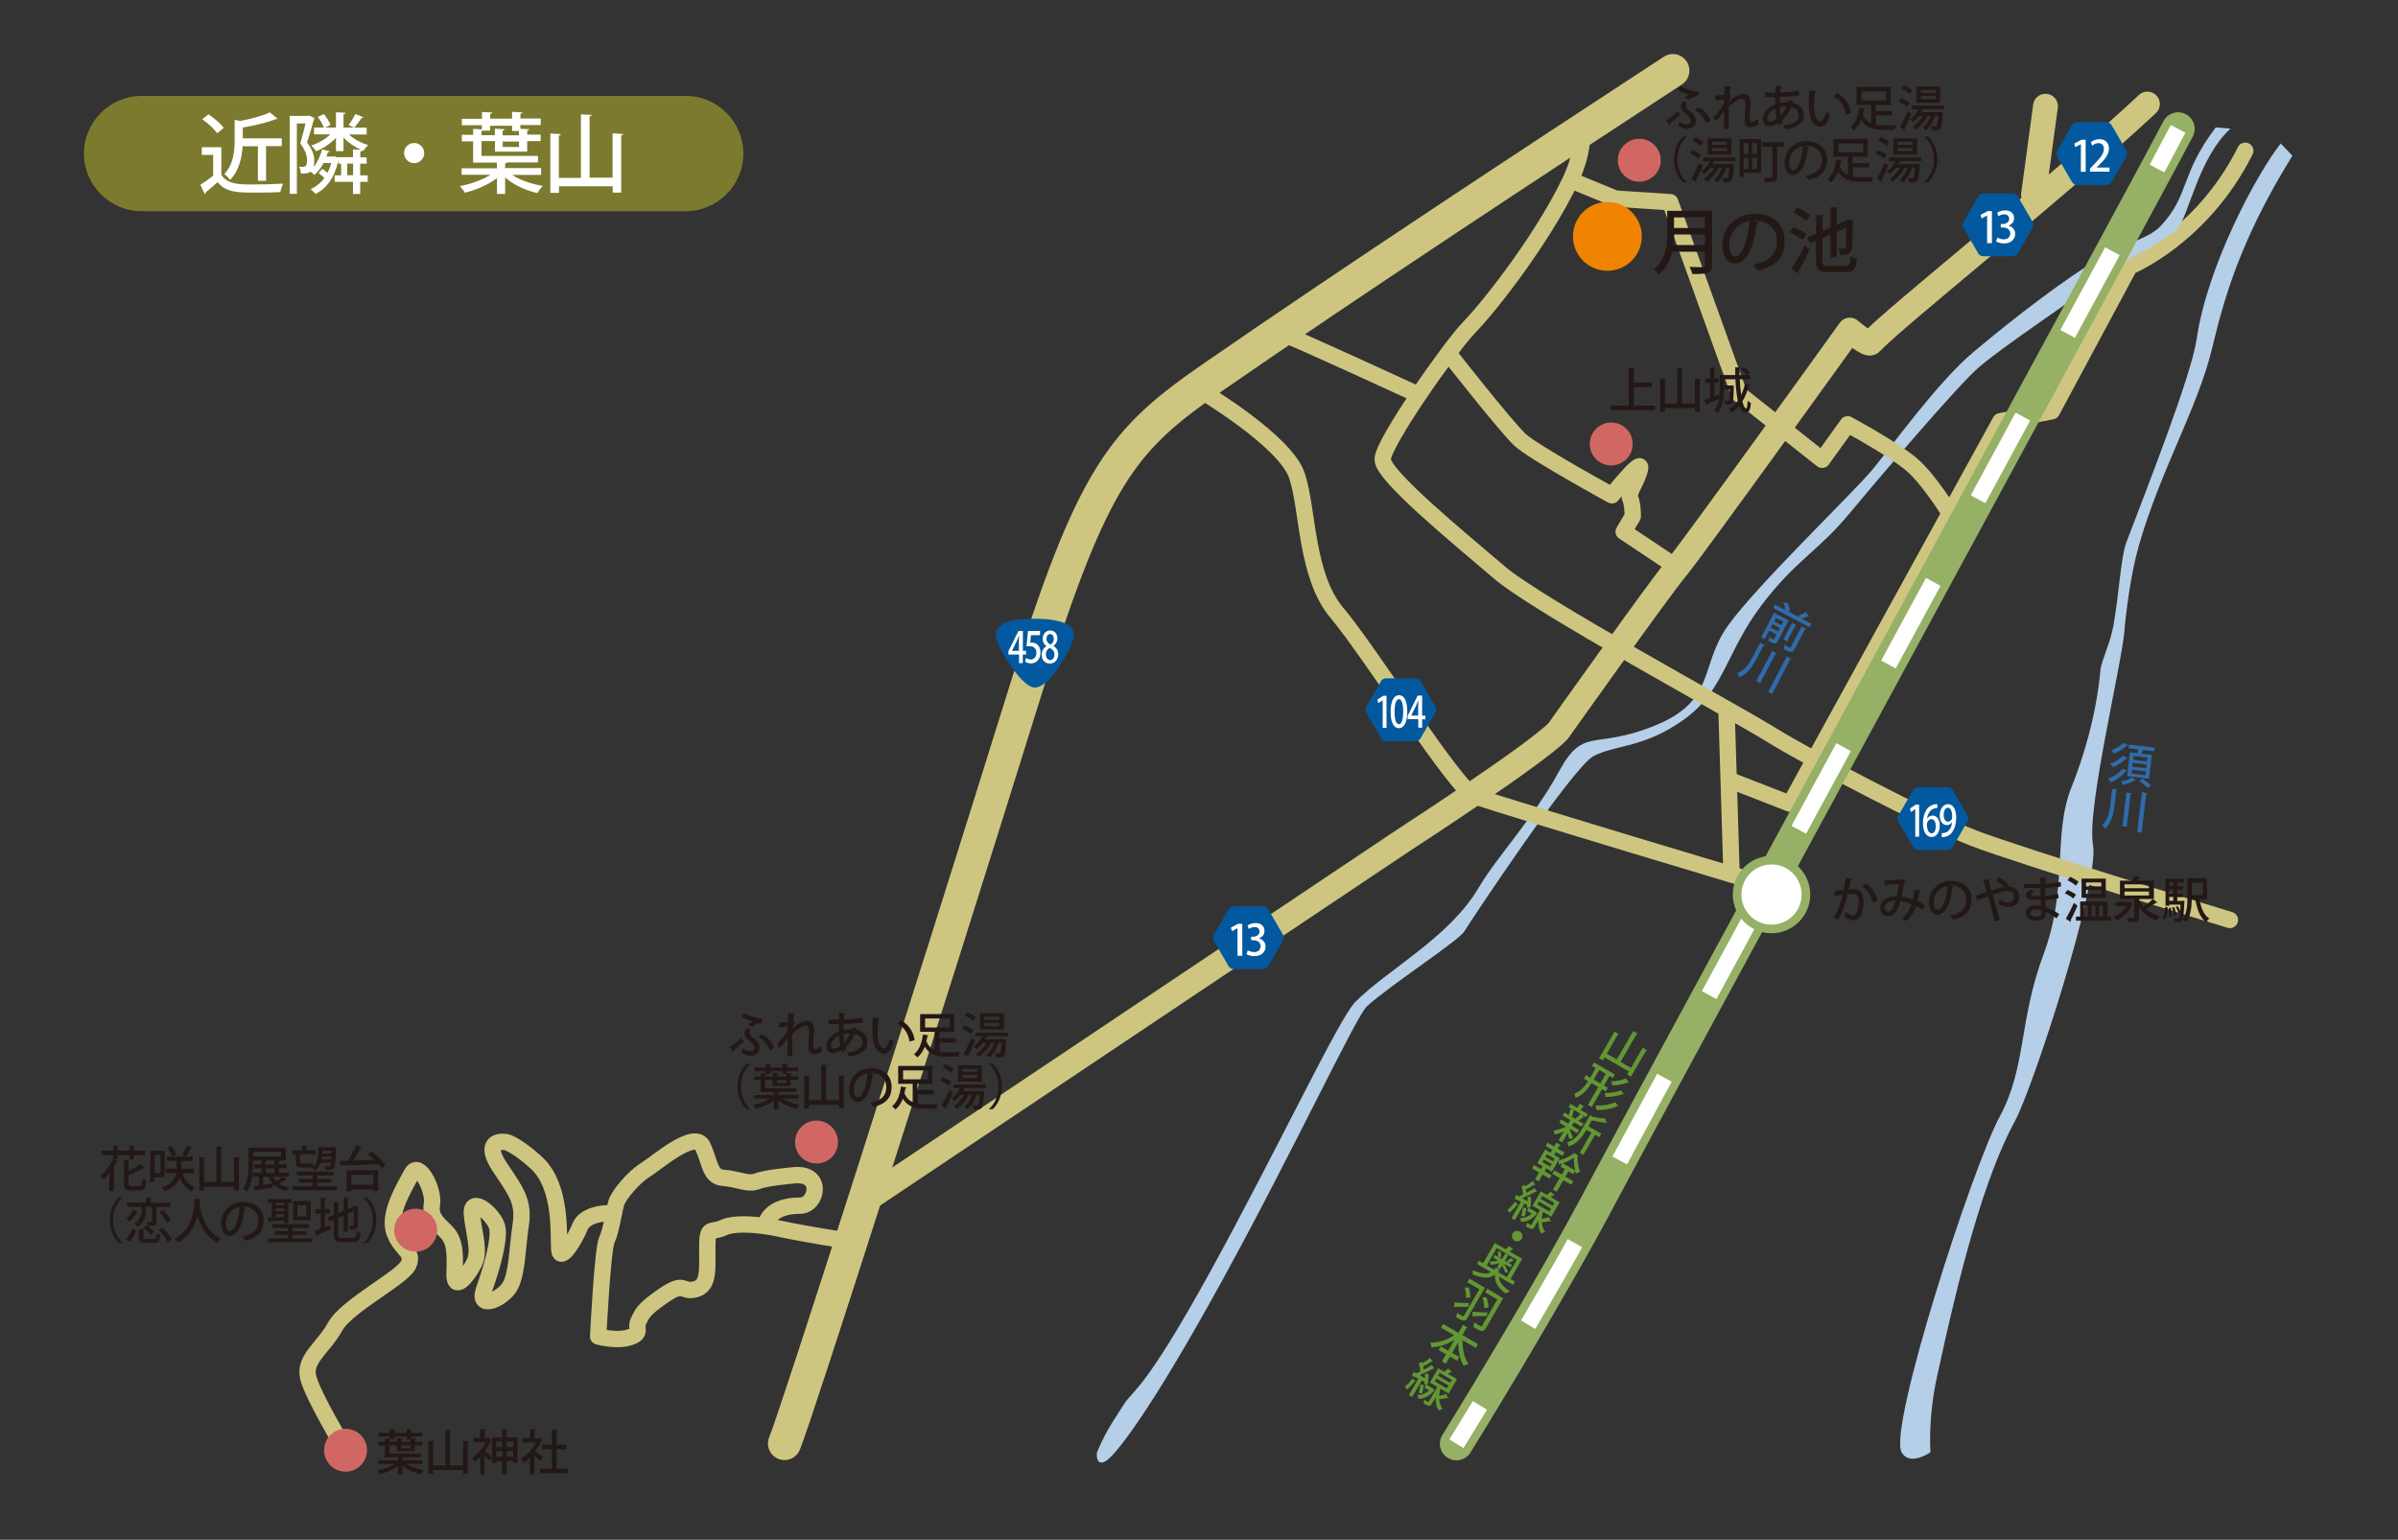 <?xml version="1.0" encoding="utf-8"?>
<!-- Generator: Adobe Illustrator 23.0.3, SVG Export Plug-In . SVG Version: 6.00 Build 0)  -->
<svg version="1.1" id="レイヤー_1" xmlns="http://www.w3.org/2000/svg" xmlns:xlink="http://www.w3.org/1999/xlink" x="0px"
	 y="0px" viewBox="0 0 2000 1284.6" style="enable-background:new 0 0 2000 1284.6;" xml:space="preserve">
<rect x="0" y="0" width="2000" height="1284.6" fill="#333333" stroke="none"/>
<style type="text/css">
	.st0{fill:#7C7A2E;}
	.st1{fill:#FFFFFF;}
	.st2{fill:none;stroke:#CEC680;stroke-width:27.624;stroke-linecap:round;stroke-miterlimit:10;}
	.st3{fill:none;stroke:#CEC680;stroke-width:20.718;stroke-linecap:round;stroke-linejoin:round;stroke-miterlimit:10;}
	.st4{fill:none;stroke:#CEC680;stroke-width:13.64;stroke-linecap:round;stroke-linejoin:round;stroke-miterlimit:10;}
	.st5{fill:#B6CFE8;}
	.st6{fill:none;stroke:#96B065;stroke-width:27.624;stroke-linecap:round;stroke-miterlimit:10;}
	.st7{fill:none;stroke:#FFFFFF;stroke-width:13.812;stroke-miterlimit:10;}
	.st8{fill:none;stroke:#FFFFFF;stroke-width:13.812;stroke-miterlimit:10;stroke-dasharray:78.428,78.428;}
	.st9{fill:#02599F;}
	.st10{fill:#96B065;}
	.st11{fill:#D16763;}
	.st12{fill:#F08300;}
	.st13{fill:#231815;}
	.st14{fill:#629733;}
	.st15{fill:#306BAA;}
</style>
<g>
	<path class="st0" d="M571.9,176.2H118.1c-26.5,0-48.1-21.7-48.1-48.1l0,0C70,101.7,91.7,80,118.1,80h453.8
		c26.5,0,48.1,21.7,48.1,48.1l0,0C620,154.6,598.3,176.2,571.9,176.2z"/>
	<g>
		<path class="st1" d="M184.6,122.5v23.4c5.1,8,15,8,26.5,8c8.3,0,18.5-0.3,25-0.7c-0.8,1.7-1.9,4.9-2.3,7.1
			c-5,0.2-12.4,0.4-19.2,0.4c-16.5,0-25.9,0-33.1-8.7c-3.4,3.1-7,6-9.9,8.4c0,0.8-0.2,1.1-0.9,1.4l-3.6-7.6
			c3.3-2.1,7.2-4.8,10.7-7.6v-17.4h-9.5v-6.4H184.6z M173.9,95.4c4.7,3.1,10.2,7.8,12.7,11.3l-5.5,4.5c-2.3-3.5-7.7-8.4-12.4-11.7
			L173.9,95.4z M215.1,122h-12.8c-0.5,9.1-2.7,20.1-10.4,28.1c-0.9-1.5-3.3-3.9-4.9-4.8c7.9-8.4,8.7-19.6,8.7-28.5V100l4.8,0.9
			c9.2-1.8,18.8-4.4,24.6-7.1l6.4,5.3c-0.4,0.4-0.7,0.4-1.8,0.4c-6.8,2.7-17.4,5.2-27.2,6.9v9h32.5v6.5h-13.1v28.9h-6.8V122z"/>
		<path class="st1" d="M300.4,136.6v9.7h6.3v5.4h-6.3v10.1h-6v-10.1h-15.3v-5.4h5.4v-9.7h-2.3v-2.7c-3.1,14.3-9.7,23.1-19,27.9
			c-0.9-1.2-2.9-3.1-4.2-3.9c4.5-2.1,8.4-5.2,11.5-9.4c-1.4-1.4-3.2-3-4.8-4.1l3.1-3.5c1.5,0.9,3.1,2.2,4.4,3.3
			c1.2-2.4,2.3-5.2,3.1-8.2h-6.4c-2.1,3.9-4.8,7.4-7.7,10c-0.8-0.8-2.1-2-3.2-2.8c-1.7,1.5-4.9,1.7-8.1,1.5c0-1.7-0.6-4.1-1.5-5.6
			c0.8,0.1,1.5,0.1,2.2,0.1c2.8,0,4.5,0,4.5-5.7c0-3.7-1.5-8.3-5.7-13.8c1.6-5.1,3.2-11.6,4.4-16.7h-7.2v58.7h-6v-65h15.6l1.1-0.2
			l4.1,2.2c-0.1,0.4-0.3,0.7-0.6,0.9c-1.5,5.6-3.7,13.4-5.7,19.3c4.4,5.9,6,10.6,6,15.1c0,2.1-0.2,3.9-0.7,5.4
			c3.3-3.9,5.8-9.2,7.3-14.8l6.3,1.6c-0.1,0.5-0.7,0.8-1.5,0.8c-0.4,1.2-0.8,2.5-1.2,3.6h6.3l0.9-0.1l2.6,1.1v-0.5h12.3v-6.5
			l6.8,0.4c-5.4-2.3-10.7-6-14.7-10.2v11.3h-6.3V115c-4.5,4.7-10.7,8.9-16.6,11.2c-0.9-1.5-2.7-3.6-4-4.8c5.7-1.8,11.7-5.3,15.9-9.3
			h-13.6v-5.7h8.2c-0.9-2.6-3.1-6.2-5.1-8.9l5.1-2.3c2.3,2.7,4.7,6.4,5.5,9.1l-4.4,2.1h9V93.7l8,0.4c-0.1,0.6-0.6,1-1.7,1.2v11.1
			h8.7c-0.9-0.4-4.5-2.1-4.5-2.1c2-2.5,4.4-6.5,5.7-9.2l6.8,2.8c-0.3,0.4-0.9,0.7-1.7,0.7c-1.5,2.3-4.1,5.7-6,7.9h10.3v5.7h-14.8
			c4.2,3.9,10.3,7.1,16.1,8.9c-1.4,1.2-3.2,3.3-4.1,4.9l-0.9-0.4c-0.2,0.4-0.7,0.7-1.6,0.8v4.9h5.3v5.3H300.4z M289.6,146.2h4.9
			v-9.7h-4.9V146.2z"/>
		<path class="st1" d="M353.8,127.7c0,4.7-3.8,8.4-8.4,8.4s-8.4-3.8-8.4-8.4c0-4.7,3.8-8.4,8.4-8.4
			C350.1,119.3,353.8,123.2,353.8,127.7z"/>
		<path class="st1" d="M451.2,145.9h-24c6.5,4.4,16.2,7.7,25.5,9.2c-1.5,1.5-3.5,4.1-4.4,6c-9.9-2.2-20.1-6.9-27-13.1v13.8h-6.8
			v-13.2c-7.2,5.5-17.7,10-26.8,12.2c-0.9-1.7-2.8-4.1-4.3-5.5c8.9-1.7,19-5.2,25.7-9.5H385v-5.4h29.4v-4.7h-19.8v-17.8h-9.4v-5.4
			h9.4v-5l7.3,0.4v-3.4h-16.7v-5.4H402v-5.7l8.5,0.5c-0.1,0.6-0.5,1-1.7,1.2v3.9h18.3v-5.7l8.6,0.5c-0.1,0.7-0.6,1-1.7,1.2v3.9h17
			v5.4h-17v3.1l7.4,0.4c-0.1,0.6-0.6,1-1.7,1.2v3.3h11.2v5.4h-11.2v8.8h-26.9v-8.8h-11.2v12.4h47.1v5.4h-25.7
			c-0.2,0.4-0.7,0.7-1.7,0.8v3.9h30V145.9z M403,108.8c-0.2,0.3-0.7,0.5-1.5,0.7v3.3h11.2v-5.5l8.2,0.5c-0.1,0.6-0.5,1-1.7,1.2v3.9
			h13.6v-3.6h-5.7v-4.4h-18.3v4.1H403z M432.9,122.6v-4.5h-13.6v4.5H432.9z"/>
		<path class="st1" d="M510.9,111.2l8.9,0.6c-0.1,0.6-0.5,1-1.7,1.2v47.7h-7.1v-5.3h-44.8v5.5H459v-49.5l8.8,0.5
			c-0.1,0.7-0.6,1-1.7,1.2v35.3h18.4V95.4l9,0.5c-0.1,0.7-0.6,1-1.8,1.2v51.1h19.2V111.2z"/>
	</g>
</g>
<g>
	<path class="st2" d="M1395.2,58.9C1284.9,131,1126,235.5,1011.9,314.5c-75.5,52.2-100.2,80.3-157.3,263.7
		c-83.4,267.9-190.5,602.6-200.3,626.1"/>
	<path class="st3" d="M1791,86.8c-74.7,69.7-210.9,177.9-230.7,199.2c-2.3,2.5-17.5-10.6-17.5-10.6s-132.2,184-145.3,199.5
		c-13.1,15.5-97.9,134.9-97.9,134.9c-17.9,19.1-128,90.5-128,90.5L722.5,1001"/>
	<path class="st4" d="M1444.5,651.6l48.5,18.9l175.4-319.1l42.9-8.3l64.8-120.7c0,0,60.4-24.5,96.5-96.6"/>
	<line class="st3" x1="1696" y1="162.4" x2="1706" y2="88.6"/>
	<path class="st4" d="M696.8,1033.5c-10.2-1.5-38.5-6.5-48-8.7c-2.8-0.6-6.8-1.4-11.5-2c-11.2-1.5-25.9-2.3-33.6,1.3
		c-10.9,5.1-13.8-2.2-13.8,16.7s1.5,32-10.2,34.9c-11.6,2.9-8-7.3-26.2,5.1c-18.2,12.4-18.2,16-21.1,21.8c-2.9,5.8,3.6,9.5-7.3,13.1
		c-10.9,3.6-26.2-0.7-26.2-0.7s3.6-73.4,7.3-80.7c3.6-7.3,5.8-24.7,8-31.3c2.2-6.5,14.5-21.1,24-26.9s41.4-34.2,48-19.6
		c6.5,14.5,5.8,25.4,17.4,26.2s20.4,5.8,27.6,2.9c7.3-2.9,26.2-4.6,31.3-5.1c24.7-2.2,19.1,25.5,4.4,25.4
		c-14.2-0.1-25.8,5.1-28.4,16"/>
	<path class="st4" d="M507.8,1012.4c-4.4-0.7-20.4,1.5-24,10.9c-3.6,9.5-16.7,31.3-17.4,18.9c-0.7-12.4,2.2-51.6-18.2-71.3
		c-6.1-5.9-20.4-17.4-26.9-18.2c-6.5-0.7-17.4,1.5-4.4,21.1c13.1,19.6,20.4,28.4,17.4,48c-2.9,19.6-2.9,40-8.7,50.9
		c-5.8,10.9-28.4,21.1-21.8,2.9c6.5-18.2,13.1-41.4,10.9-51.6c-2.2-10.2-22.5-27.6-21.1-10.9c1.5,16.7,7.3,30.5,1.5,41.4
		s-16.7,24-16,7.3c0.7-16.7,0-25.4-5.1-32c-5.1-6.5-16-12.4-13.8-24.7c2.2-12.4-10.9-37.1-16.7-26.2s-20.4,34.2-14.5,49.4
		c5.8,15.3,16.7,16,11.6,26.9s-51.6,34.2-61.1,51.6c-9.5,17.4-26.2,26.9-22.5,42.2c3.6,15.3,31.3,61.1,31.3,61.1"/>
	<path class="st5" d="M1902.2,119.7c-19.2,24.1-61.2,101.3-70.1,163.1c-4.4,30.3-41.8,125.4-58.6,169.5
		c-4.7,12.3-6.1,42.9-10.8,69.4c-2.7,15.2-10.1,29.5-10.8,36.9c-3.7,40-15.1,75.4-24.2,98.1c-16,40.1-2.4,83.3-23.3,139.4
		c-20.9,56.1-14.2,94-36.7,135.7s-93.1,259.4-81.7,279.8c6.7,12.1,24.1,0,24.1,0s-2.4-27.1,5.4-62.9c18.7-87,39.3-166.3,65.1-213.6
		c14.8-27.2,70.7-198.4,65-230.6c-5.3-29.7,23.9-149.9,26.2-177.8c1-12.6,4.8-46.1,12-71.3c18.2-63.6,49.1-114.7,61.2-165
		c9.3-38.5,22.3-88.5,66.9-160.5L1902.2,119.7z"/>
	<path class="st5" d="M1848,106.3c-29.9,39.5-21.8,56.5-45.9,82.2c-10.7,11.4-30.6,13.7-59.9,32.5c-36.8,23.6-79.2,58.3-96.2,72.6
		c-30.5,25.7-68.5,79.1-84.5,98.4c-16,19.2-96.2,96.2-120.3,129.9c-24.1,33.7-9.6,62.6-60.9,83.4c-51.3,20.9-59.3,0-80.2,38.5
		s-51.7,71-67,97c-24.5,41.7-76.9,68.7-103,95.4c-13.5,13.8-65.5,124.4-121.1,225.4c-53.7,97.6-64.2,98.5-71.3,109.5
		c-12.6,19.6-15.6,23.9-22.6,40.1c-1,2.4-0.6,14.8,9.7,5.8c5.4-4.7,30.6-32,95.2-149.9c59-107.5,110.9-219.1,120-227.5
		c19.2-17.6,76.6-54.7,81.4-62.7c4.8-8,89.8-136.3,107.5-146c17.6-9.6,41.7-6.4,75.4-30.5c33.7-24.1,35.3-56.1,64.2-94.6
		s48.2-46,74.3-77.8c14.5-17.6,84.5-100.2,105.3-119.5c20.9-19.2,93-65.8,104.3-77c11.2-11.2,57-31.2,65-42.4s17.4-58.8,42.9-81.8
		L1848,106.3z"/>
	<path class="st4" d="M1004.1,327.6c0,0,68,40.6,77.6,69.2c9.5,28.6,7.2,83.6,33.4,114.6c26.3,31,100.3,148,114.6,152.8
		c36.5,12.2,235.1,71.6,235.1,71.6"/>
	<path class="st4" d="M1069.6,278.4c6.1,1.5,109.2,49,109.2,49"/>
	<path class="st4" d="M1319,106.6c1.3,9.9,0.1,24.6-10.3,46.2c-21.4,44.4-63.7,100.1-84,121c-14.4,14.8-71.5,95.8-71.5,109.5
		c0,13.7,65.4,66.9,97.3,94.3c31.9,27.4,194.6,115.5,226.5,135.3c31.9,19.8,129.6,71.2,169.2,86.4c39.5,15.2,213.6,68.2,213.6,68.2"
		/>
	<path class="st4" d="M1626.8,429.2c0,0-17.5-28.9-32.6-41.8C1579,374.5,1541,354,1541,354l-21.3,29.6l-69.1-54.7L1393,168.7
		l-45.6-3L1314,152"/>
	<path class="st4" d="M1209.2,296.3c0,0,47.1,60,58.5,70.6c11.4,10.6,76.7,46.3,76.7,46.3s24.8-31.2,23.5-22.8
		c-1.5,9.9-10.6,20.5-8.4,25.1c2.3,4.6,2.3,15.2,2.3,15.2l-7.6,12.9l45.6,30.4"/>
	<line class="st4" x1="1444.1" y1="727" x2="1440" y2="593.7"/>
	<path class="st6" d="M1816.6,107.5c-31.3,60.1-446.4,823.6-478,883.5c-48.1,91.4-123.9,213.5-123.9,213.5"/>
	<g>
		<g>
			<path class="st7" d="M1816.6,107.5c-2.9,5.5-8.9,16.9-17.6,33.1"/>
			<path class="st8" d="M1761.8,209.6c-121.4,224.7-397.6,732.9-423.1,781.4c-25.4,48.2-58.5,105-84.1,147.9"/>
			<path class="st7" d="M1234.3,1172.5c-12,19.7-19.6,32-19.6,32"/>
		</g>
	</g>
	<g>
		<path class="st9" d="M1180.7,618.3h-24.8c-1.6,0-3.3-1-4.1-2.4l-12.4-21.4c-0.8-1.4-0.8-3.4,0-4.7l12.4-21.5
			c0.8-1.4,2.5-2.4,4.1-2.4h24.8c1.6,0,3.3,1,4.1,2.4l12.4,21.4c0.8,1.4,0.8,3.4,0,4.7l-12.4,21.5
			C1184,617.3,1182.3,618.3,1180.7,618.3L1180.7,618.3z"/>
		<g>
			<path class="st1" d="M1153.2,607.1v-22.9h-0.1l-3.6,2.5l-0.7-3l4.8-3.2h2.8v26.7H1153.2z"/>
			<path class="st1" d="M1159.8,593.8c0-8.7,2.6-13.8,7.1-13.8c4.5,0,6.8,5.5,6.8,13.5c0,9-2.6,14-7,14
				C1162.1,607.5,1159.8,602,1159.8,593.8z M1170.3,593.7c0-6.3-1.1-10.4-3.6-10.4c-2.2,0-3.6,3.8-3.6,10.4c0,6.6,1.3,10.5,3.6,10.5
				C1169.4,604.2,1170.3,599.2,1170.3,593.7z"/>
			<path class="st1" d="M1186,607.1h-3.1v-7.1h-8.9v-2.7l8.4-17h3.7V597h2.7v3.1h-2.7V607.1z M1177,597h5.8v-8
				c0-1.5,0.1-3.1,0.1-4.6h-0.1c-0.7,1.7-1.2,3-1.8,4.4L1177,597L1177,597z"/>
		</g>
	</g>
	<g>
		<path class="st9" d="M1624.5,709.1h-24.8c-1.6,0-3.3-1-4.1-2.4l-12.4-21.4c-0.8-1.4-0.8-3.4,0-4.7l12.4-21.5
			c0.8-1.4,2.5-2.4,4.1-2.4h24.8c1.6,0,3.3,1,4.1,2.4l12.4,21.4c0.8,1.4,0.8,3.4,0,4.7l-12.4,21.5
			C1627.8,708.1,1626.1,709.1,1624.5,709.1L1624.5,709.1z"/>
		<g>
			<path class="st1" d="M1597.4,698V675h-0.1l-3.6,2.5l-0.7-3l4.8-3.2h2.8V698H1597.4z"/>
			<path class="st1" d="M1607.2,683.2c1-1.6,2.6-2.8,4.7-2.8c3.4,0,5.9,3.2,5.9,8.5c0,5-2.5,9.4-6.8,9.4c-4.5,0-7.2-4.6-7.2-11.3
				c0-5.2,1.4-9.4,3.4-12.1c2.2-2.9,5.6-4.1,8.6-4.1l0,3.3C1609.8,674.1,1607.6,679.3,1607.2,683.2L1607.2,683.2z M1614.5,689.2
				c0-3.5-1.4-5.8-3.7-5.8c-1.9,0-3.7,2.2-3.7,4.6c0.1,4.2,1.4,7.2,3.9,7.2C1613.2,695.3,1614.5,692.7,1614.5,689.2z"/>
			<path class="st1" d="M1628.1,685.9c-1,1.5-2.5,2.5-4.4,2.5c-3.5,0-5.9-3.3-5.9-8.1c0-5,2.7-9.4,6.9-9.4c4.4,0,6.8,4.6,6.8,11.2
				c0,8.5-3.4,15.2-9.7,16.1c-0.9,0.2-1.7,0.2-2.3,0.2V695c0.6,0.1,1.2,0,2.1-0.1C1626.2,694.1,1627.8,689.2,1628.1,685.9
				L1628.1,685.9z M1621.1,680c0,3.2,1.3,5.5,3.5,5.5c1.6,0,2.8-1.1,3.4-2.5c0.1-0.4,0.2-0.8,0.2-1.6c0-4.4-1.2-7.5-3.6-7.5
				C1622.5,673.8,1621.1,676.4,1621.1,680z"/>
		</g>
	</g>
	<g>
		<path class="st9" d="M1053.6,808.5h-24.8c-1.6,0-3.3-1-4.1-2.4l-12.4-21.4c-0.8-1.4-0.8-3.4,0-4.7l12.4-21.5
			c0.8-1.4,2.5-2.4,4.1-2.4h24.8c1.6,0,3.3,1,4.1,2.4l12.4,21.4c0.8,1.4,0.8,3.4,0,4.7l-12.4,21.5
			C1056.9,807.5,1055.2,808.5,1053.6,808.5L1053.6,808.5z"/>
		<g>
			<path class="st1" d="M1032.1,797.3v-22.9h-0.1l-4.5,2.5l-0.9-3l6-3.2h3.5v26.7H1032.1z"/>
			<path class="st1" d="M1049.9,782.9c3,0.6,5.6,3,5.6,6.8c0,4.4-3.3,8-9.4,8c-2.8,0-5.2-0.8-6.5-1.7l1.1-3.2c1,0.6,3.1,1.5,5.3,1.5
				c3.8,0,5.4-2.5,5.4-4.9c0-3.4-2.9-5-6.1-5h-1.8v-2.9h1.7c2.3,0,5.3-1.4,5.3-4.3c0-2.1-1.3-3.8-4.2-3.8c-1.9,0-3.7,0.9-4.8,1.6
				l-1-2.9c1.3-1,3.9-2,6.7-2c5,0,7.4,3,7.4,6.4C1054.7,779.4,1053,781.7,1049.9,782.9L1049.9,782.9z"/>
		</g>
	</g>
	<g>
		<path class="st9" d="M1678.8,213.8h-24.8c-1.6,0-3.3-1-4.1-2.4l-12.4-21.4c-0.8-1.4-0.8-3.4,0-4.7l12.4-21.5
			c0.8-1.4,2.5-2.4,4.1-2.4h24.8c1.6,0,3.3,1,4.1,2.4l12.4,21.4c0.8,1.4,0.8,3.4,0,4.7l-12.4,21.5
			C1682.1,212.8,1680.5,213.8,1678.8,213.8L1678.8,213.8z"/>
		<g>
			<path class="st1" d="M1657.3,202.7v-22.9h-0.1l-4.5,2.5l-0.9-3l6-3.2h3.5v26.7H1657.3z"/>
			<path class="st1" d="M1675.1,188.3c3,0.6,5.6,3,5.6,6.8c0,4.4-3.3,8-9.4,8c-2.8,0-5.2-0.8-6.5-1.7l1.1-3.2c1,0.6,3.1,1.5,5.3,1.5
				c3.8,0,5.4-2.5,5.4-4.9c0-3.4-2.9-5-6.1-5h-1.8v-2.9h1.7c2.3,0,5.3-1.4,5.3-4.3c0-2.1-1.3-3.8-4.2-3.8c-1.9,0-3.7,0.9-4.8,1.6
				l-1-2.9c1.3-1,3.9-2,6.7-2c5,0,7.4,3,7.4,6.4C1679.9,184.7,1678.2,187.1,1675.1,188.3L1675.1,188.3z"/>
		</g>
	</g>
	<g>
		<path class="st9" d="M1757,154.3h-24.8c-1.6,0-3.3-1-4.1-2.4l-12.4-21.4c-0.8-1.4-0.8-3.4,0-4.7l12.4-21.5
			c0.8-1.4,2.5-2.4,4.1-2.4h24.8c1.6,0,3.3,1,4.1,2.4l12.4,21.4c0.8,1.4,0.8,3.4,0,4.7l-12.4,21.5
			C1760.3,153.4,1758.6,154.3,1757,154.3L1757,154.3z"/>
		<g>
			<path class="st1" d="M1735.5,143.2v-22.9h-0.1l-4.5,2.5l-0.9-3l6-3.2h3.5v26.7H1735.5z"/>
			<path class="st1" d="M1759.3,143.2h-16.2v-2.5l2.8-2.9c5.6-5.8,8.8-9.5,8.8-13.5c0-2.6-1.2-4.9-4.6-4.9c-2.1,0-3.9,1.1-5.1,2.1
				l-1.2-2.9c1.6-1.3,4.2-2.5,7.2-2.5c5.5,0,7.9,3.7,7.9,7.8c0,4.9-3.3,9-8,13.6l-2.2,2.2v0.1h10.7V143.2z"/>
		</g>
	</g>
	<g>
		<path class="st9" d="M863,573.6c-6.6,0-15.5-11.8-18.1-15.4c-6.5-9.2-14.3-21.7-14.3-29.1c0-6.6,7.8-11.3,20.3-12.4
			c3.9-0.3,8.1-0.5,12.2-0.5c6.2,0,11.8,0.4,15.3,1.1l0.4,0.1c5.7,1.1,16.3,3.1,16.8,11.8c0.5,9.2-15.6,31.7-15.8,31.9
			C877.2,564.7,870.1,573.6,863,573.6L863,573.6z"/>
		<g>
			<path class="st1" d="M853,553.2h-3.1v-7.1h-8.9v-2.7l8.4-17h3.7V543h2.7v3.1H853V553.2z M844,543h5.8v-8c0-1.5,0.1-3.1,0.1-4.6
				h-0.1c-0.7,1.7-1.2,3-1.8,4.4L844,543L844,543z"/>
			<path class="st1" d="M867.4,526.5v3.4h-7.5l-0.7,6.3c0.4,0,0.8-0.1,1.4-0.1c3.9,0,7.2,2.8,7.2,8.3c0,5.1-3.1,9.1-7.8,9.1
				c-2.1,0-4-0.7-5-1.5l0.7-3.1c0.9,0.6,2.4,1.3,4.1,1.3c2.4,0,4.6-2.1,4.6-5.5c0-3.4-1.9-5.6-5.7-5.6c-1.1,0-1.9,0.1-2.6,0.2
				l1.3-12.9H867.4z"/>
			<path class="st1" d="M872.8,539.1c-2.1-1.4-3.2-3.7-3.2-6c0-4.3,2.8-7.1,6.3-7.1c4.1,0,6,3.4,6,6.6c0,2.3-1,4.7-3.3,6.2v0.1
				c2.3,1.3,4,3.6,4,6.9c0,4.6-2.9,7.8-7,7.8c-4.4,0-6.8-3.4-6.8-7.2c0-3.4,1.6-5.8,3.9-7.2V539.1z M879.4,546.2
				c0-3-1.6-4.6-3.9-5.6c-2.1,0.9-3.2,2.9-3.2,5.3c0,2.6,1.4,4.8,3.5,4.8C878.1,550.7,879.4,548.7,879.4,546.2z M872.8,532.9
				c0,2.4,1.4,3.9,3.4,4.8c1.5-0.7,2.7-2.5,2.7-4.6c0-2.1-0.9-4.1-3-4.1C873.8,529,872.8,530.9,872.8,532.9z"/>
		</g>
	</g>
	<g>
		<path class="st1" d="M1477.5,775c-15.8,0-28.7-12.9-28.7-28.7s12.9-28.7,28.7-28.7c15.8,0,28.7,12.9,28.7,28.7
			S1493.4,775,1477.5,775z"/>
		<path class="st10" d="M1477.5,721.2c13.9,0,25.1,11.2,25.1,25.1s-11.2,25.1-25.1,25.1s-25.1-11.2-25.1-25.1
			S1463.7,721.2,1477.5,721.2 M1477.5,714c-17.8,0-32.3,14.5-32.3,32.3s14.5,32.3,32.3,32.3c17.8,0,32.3-14.5,32.3-32.3
			S1495.4,714,1477.5,714L1477.5,714z"/>
	</g>
	<path class="st11" d="M698.9,952.8c0,9.9-8,17.9-17.9,17.9c-9.9,0-17.9-8-17.9-17.9c0-9.9,8-17.9,17.9-17.9
		C690.8,934.9,698.9,942.9,698.9,952.8z"/>
	<path class="st11" d="M1361.7,370.4c0,9.9-8,17.9-17.9,17.9c-9.9,0-17.9-8-17.9-17.9s8-17.9,17.9-17.9
		C1353.7,352.5,1361.7,360.5,1361.7,370.4z"/>
	<path class="st11" d="M1385.1,133.7c0,9.9-8,17.9-17.9,17.9c-9.9,0-17.9-8-17.9-17.9c0-9.9,8-17.9,17.9-17.9
		C1377.1,115.7,1385.1,123.8,1385.1,133.7z"/>
	<path class="st11" d="M364.6,1026.3c0,9.9-8,17.9-17.9,17.9c-9.9,0-17.9-8-17.9-17.9c0-9.9,8-17.9,17.9-17.9
		C356.6,1008.4,364.6,1016.4,364.6,1026.3z"/>
	<path class="st11" d="M306.1,1209.9c0,9.9-8,17.9-17.9,17.9s-17.9-8-17.9-17.9c0-9.9,8-17.9,17.9-17.9S306.1,1200,306.1,1209.9z"/>
	<path class="st12" d="M1369.3,197.2c0,15.9-12.9,28.7-28.7,28.7c-15.9,0-28.7-12.9-28.7-28.7c0-15.9,12.9-28.7,28.7-28.7
		C1356.4,168.5,1369.3,181.3,1369.3,197.2z"/>
	<g>
		<path class="st13" d="M608.6,873.7c2.4-1.5,6.5-4.7,9.7-7.6l2,3c-2.6,2.5-6.4,5.6-8.4,7.3c0,0.6-0.2,1-0.5,1.2L608.6,873.7z
			 M620.3,845.3c4.9,2.5,10.7,4.2,15.7,4.7l-1.1,3.8c-0.4-0.1-0.8-0.1-1.2-0.1c-2.1,0-4.1,0.9-6.2,2.8l-3.5-1.3
			c0.9-1.1,2.8-2.5,3.9-2.9c-2.6-0.6-6.3-2-9.5-3.9L620.3,845.3z M626,859c-0.6,1.1-0.9,2-0.9,2.8c0,1.5,1,2.8,3.5,4.5
			c3.2,2.1,4.8,4.8,4.8,8c0,4.1-3.2,6.5-7,6.5c-2.1,0-4.5-0.8-7.9-2.5c0.4-1,0.7-2.1,0.9-3.3c3.1,1.6,5.2,2.1,6.4,2.1
			c2.2,0,3.3-1.2,3.3-3c0-1.7-1.3-3.9-4-5.8c-2.7-1.9-4.1-3.8-4.1-6.1c0-1.3,0.4-2.7,1.3-4.3L626,859z M635,862.8
			c4.6,1.9,8.8,5.7,10.7,11.4l-3.8,2c-1.7-5-5.2-9-9.2-10.6L635,862.8z"/>
		<path class="st13" d="M657.6,845.2l5.4,0.4c0,0.4-0.4,0.7-1.1,0.9c-0.2,1.7-0.4,4-0.5,5.5l1.5,0.6c-0.9,1.6-1.5,3.9-1.9,5.5
			c4.3-4.1,8.8-6.5,12-6.5c3.9,0,6.1,2.8,6.1,7.6c0,0.5,0,1-0.1,1.5c-0.4,4.1-0.7,8.4-0.7,11c0,2.4,0.2,3.6,1.7,3.6
			c1.1,0,3.6-1.3,5.2-2.7c0,1.1,0.3,3.6,0.5,4.5c-2,1.4-4.5,2.5-6.4,2.5c-3.9,0-5.2-2.3-5.2-7c0-2,0.7-12.3,0.7-12.5
			c0-3-1.1-4.4-2.8-4.4c-2.7,0-7.2,2.8-11.2,7.1c0,8.4,0,15.8,0,18.2h-4V866c-1.3,2.5-4,5.8-6.8,8.6l-1.9-3.7
			c3.1-2.7,7.1-7.5,8.8-11.4c0-1.1,0-2,0.1-3.2c-1.5,0.3-4.4,0.6-7.2,0.7l-0.1-3.9c3.1,0,6.1-0.3,7.4-0.6L657.6,845.2z"/>
		<path class="st13" d="M714.6,857.7c-0.1,0.5-0.2,0.9-0.3,1.4c6.4,1.5,9.1,5.6,9.1,10.4c0,6.5-5.2,10.7-15.5,11.9
			c-0.2-0.8-1-2.4-1.6-3.3c7.8-0.8,12.9-3.4,12.9-8.4c0-2.4-1-5.8-6.2-7c-1.8,4.3-4.6,8.3-7.9,11.2c0.2,0.6,0.5,1.3,0.8,1.7
			l-3.3,2.2c-0.3-0.5-0.6-1.1-0.8-1.7c-3,2.1-5.6,2.5-7,2.5c-3.7,0-5.5-2.7-5.5-5.7c0-5.6,4.5-10.1,10.3-12.5c0-1.9-0.1-3.9,0-6
			c-1.9,0-3.8,0-5.4,0c-1.2,0-2.2,0-3,0l-0.2-3.8c2,0.1,5.4,0.1,8.7,0.1c0-1.8,0.1-3.9,0.2-5.7l5.3,0.4c-0.1,0.4-0.4,0.7-1.1,0.9
			c-0.1,1.3-0.2,3-0.3,4.4c4.4-0.2,11-0.7,15.3-1.7l0.4,3.9c-4.3,0.9-11.2,1.3-15.9,1.4c-0.1,1.8-0.1,3.5-0.1,5.1
			c3-0.8,5.6-0.8,6.9-0.7c0.2-0.6,0.3-1.2,0.4-1.8L714.6,857.7z M700.8,872.5c-0.5-2.4-0.9-5.2-1.1-8.4c-3.8,1.8-6.6,4.7-6.6,8
			c0,2.7,2,2.7,2.6,2.7C697.2,874.6,699,873.8,700.8,872.5z M709,862c-2.8,0-4.5,0.4-5.6,0.8c0.1,2.6,0.3,5,0.7,6.9
			C706.1,867.7,707.9,864.9,709,862z"/>
		<path class="st13" d="M733.9,849.7c-0.1,0.4-0.5,0.6-1.1,0.7c-0.6,3.2-0.9,7.2-0.9,10.9c0,11,3.6,13.4,5.7,13.4
			c1.5,0,3.4-4.1,4.5-8c0.8,0.7,2.4,2,3.3,2.5c-2.3,7.2-4.9,9.9-8.1,9.9c-5.7,0-9-7.1-9.5-14.2c-0.1-1.5-0.2-3.2-0.2-5
			c0-3.6,0.2-7.5,0.6-11.2L733.9,849.7z M758.6,869c-1.2-7.2-4.7-11.9-9.9-14.9l2.6-3c5.8,3.1,10.4,8.9,11.6,16.6L758.6,869z"/>
		<path class="st13" d="M783.7,869.6v7.8c2.1,0.4,4.4,0.5,6.8,0.5c1.5,0,8.1,0,10.1-0.1c-0.6,0.9-1.2,2.7-1.4,3.8h-8.9
			c-8.5,0-14.9-1.6-19-8.3c-1.4,3.4-3.4,6.7-6.2,8.9c-0.6-0.8-2-2.1-2.8-2.7c4.8-3.6,6.7-10.6,7.4-16.4l4.8,0.7
			c-0.1,0.4-0.4,0.6-1,0.6c-0.2,1.3-0.5,2.8-0.9,4.2c1.5,3.9,3.9,6.1,6.9,7.5v-15.3h-12.1V846h28.5v14.9h-12.5v5.2h13.7v3.6H783.7z
			 M771.6,849.7v7.5h20.6v-7.5H771.6z"/>
		<path class="st13" d="M804.6,855.4c2.4,0.9,5.6,2.6,7.1,3.9l-2.2,3.2c-1.5-1.4-4.5-3.2-7-4.3L804.6,855.4z M803.6,879.3
			c1.9-3.2,4.6-8.5,6.7-13.2l3,2.3c-1.8,4.3-4.1,9.1-5.8,12.2c0.2,0.2,0.3,0.5,0.3,0.7c0,0.2-0.1,0.4-0.2,0.6L803.6,879.3z
			 M806.8,844.4c2.4,1.1,5.6,2.8,7.1,4.2c-1,1.3-1.6,2.2-2.3,3.2c-1.4-1.4-4.5-3.4-6.9-4.5L806.8,844.4z M840.6,864.5h-17.8
			c-0.4,0.8-0.8,1.7-1.3,2.5h14.9l0.8-0.1l2.1,0.3l-0.1,1.1c-0.5,8.2-1.1,11.4-2.1,12.6c-0.8,1-1.7,1.3-4.6,1.3c-0.6,0-1.3,0-2-0.1
			c-0.1-1-0.4-2.5-0.9-3.4c1.4,0.2,2.7,0.2,3.2,0.2c0.6,0,0.9,0,1.2-0.4c0.6-0.7,1-2.9,1.4-8.5h-2.5c-1.6,4.8-4.3,9.4-7.6,12.2
			c-0.6-0.6-1.9-1.5-2.7-2c2.8-2.3,5.2-6,6.7-10.1h-2.8c-2.3,4.5-6.1,8.9-10,11.6c-0.6-0.7-1.7-1.7-2.4-2.3c3.2-2.1,6.5-5.6,8.6-9.3
			h-3.1c-1.5,1.9-3.2,3.7-5,5.1c-0.6-0.6-1.8-1.7-2.5-2.2c2.7-1.9,5.3-5,7-8.4h-5.5v-3.1h27.1V864.5z M837.2,845.5V859h-19.9v-13.6
			H837.2z M833.4,850.8v-2.5H821v2.5H833.4z M833.4,856.1v-2.6H821v2.6H833.4z"/>
		<path class="st13" d="M625.9,887.6c-4.4,3.7-8,10.6-8,18.8c0,8.3,3.7,15.2,8,18.8v0.2h-3.1c-4.1-3.7-7.7-10.7-7.7-19
			c0-8.3,3.5-15.3,7.7-19h3.1V887.6z"/>
		<path class="st13" d="M666,916.6h-13.4c3.6,2.4,9.1,4.3,14.2,5.2c-0.9,0.8-1.9,2.3-2.5,3.3c-5.5-1.2-11.2-3.9-15.1-7.3v7.7h-3.8
			v-7.3c-4,3-9.9,5.6-15,6.8c-0.5-0.9-1.6-2.3-2.4-3.1c5-1,10.6-2.9,14.4-5.3h-13.4v-3h16.4V911h-11v-9.9h-5.2v-3h5.2v-2.8l4.1,0.2
			v-1.9h-9.3v-3h9.3v-3.2l4.7,0.3c0,0.3-0.3,0.6-0.9,0.7v2.2h10.2v-3.2l4.8,0.3c0,0.4-0.3,0.6-1,0.7v2.2h9.5v3h-9.5v1.7l4.1,0.2
			c0,0.3-0.3,0.6-1,0.7v1.8h6.3v3h-6.3v4.9h-15v-4.9h-6.3v6.9h26.3v3h-14.4c-0.1,0.2-0.4,0.4-0.9,0.4v2.2H666V916.6z M639.1,895.9
			c-0.1,0.2-0.4,0.3-0.8,0.4v1.8h6.3V895l4.6,0.3c0,0.3-0.3,0.6-0.9,0.6v2.2h7.6v-2h-3.2v-2.5h-10.2v2.3H639.1z M655.8,903.6v-2.5
			h-7.6v2.5H655.8z"/>
		<path class="st13" d="M699.7,897.2l5,0.3c0,0.3-0.3,0.6-1,0.6v26.6h-4v-3h-25v3.1h-3.9v-27.6l4.9,0.3c0,0.4-0.3,0.6-1,0.7v19.7
			h10.3v-29.5l5,0.3c0,0.4-0.3,0.6-1,0.7v28.5h10.7V897.2z"/>
		<path class="st13" d="M728.8,896c-0.1,0.4-0.5,0.6-1.1,0.6c-1.6,13.3-5.7,22.8-12.5,22.8c-3.9,0-7.1-3.6-7.1-10.3
			c0-10.1,7.9-17.9,18.4-17.9c11.7,0,17.1,7.1,17.1,15.5c0,9.6-5.2,14.4-15.3,16.9c-0.6-0.9-1.5-2.4-2.6-3.4
			c9.3-1.8,13.5-6.3,13.5-13.3c0-6.6-4.4-11.8-12.9-11.8c-0.6,0-1.1,0-1.7,0.1L728.8,896z M723.6,895.3c-7.1,1.3-11.6,7.3-11.6,13.7
			c0,3.9,1.4,6.4,3.3,6.4C719.7,915.4,722.8,905.6,723.6,895.3z"/>
		<path class="st13" d="M765.4,913v7.8c2.1,0.4,4.4,0.5,6.8,0.5c1.5,0,8.1,0,10.1-0.1c-0.6,0.9-1.2,2.7-1.4,3.8H772
			c-8.5,0-14.9-1.6-19-8.3c-1.4,3.5-3.4,6.7-6.2,8.9c-0.6-0.8-2-2.1-2.8-2.7c4.8-3.6,6.7-10.6,7.4-16.4l4.8,0.7
			c-0.1,0.4-0.4,0.6-1,0.6c-0.2,1.3-0.5,2.8-0.9,4.2c1.5,3.9,3.9,6.1,6.9,7.5v-15.3h-12.1v-14.9h28.5v14.9h-12.5v5.2h13.7v3.6H765.4
			z M753.2,893v7.5h20.6V893H753.2z"/>
		<path class="st13" d="M786.3,898.7c2.4,0.9,5.6,2.6,7.1,3.9l-2.2,3.2c-1.5-1.4-4.5-3.2-7-4.3L786.3,898.7z M785.2,922.6
			c1.9-3.2,4.6-8.5,6.7-13.2l3,2.3c-1.8,4.3-4.1,9.1-5.8,12.2c0.2,0.2,0.3,0.5,0.3,0.7c0,0.2-0.1,0.4-0.2,0.6L785.2,922.6z
			 M788.4,887.7c2.4,1.1,5.6,2.8,7.1,4.2c-1,1.3-1.6,2.2-2.3,3.2c-1.4-1.4-4.5-3.4-6.9-4.5L788.4,887.7z M822.2,907.8h-17.8
			c-0.4,0.8-0.8,1.7-1.3,2.5H818l0.8-0.1l2.1,0.3l-0.1,1.1c-0.5,8.2-1.1,11.4-2.1,12.6c-0.8,1-1.7,1.3-4.6,1.3c-0.6,0-1.3,0-2-0.1
			c-0.1-1-0.4-2.5-0.9-3.4c1.4,0.2,2.7,0.2,3.2,0.2c0.6,0,0.9,0,1.2-0.4c0.6-0.7,1-2.9,1.4-8.5h-2.5c-1.6,4.8-4.3,9.4-7.6,12.2
			c-0.6-0.6-1.9-1.5-2.7-2c2.8-2.3,5.2-6,6.7-10.1h-2.8c-2.3,4.5-6.1,8.9-10,11.6c-0.6-0.6-1.7-1.7-2.4-2.3c3.2-2.1,6.5-5.6,8.6-9.3
			h-3.1c-1.5,2-3.2,3.7-5,5.1c-0.6-0.6-1.8-1.7-2.5-2.2c2.7-1.9,5.3-5,7-8.4h-5.5v-3.1h27.1V907.8z M818.8,888.8v13.6H799v-13.6
			H818.8z M815,894.2v-2.5h-12.4v2.5H815z M815,899.4v-2.6h-12.4v2.6H815z"/>
		<path class="st13" d="M824.8,925.2c4.4-3.7,8-10.6,8-18.8c0-8.3-3.7-15.2-8-18.8v-0.2h3.1c4.2,3.7,7.7,10.7,7.7,19
			c0,8.3-3.5,15.3-7.7,19h-3.1V925.2z"/>
	</g>
	<g>
		<path class="st13" d="M98.2,967h-3.2l3.7,1.3c-0.2,0.3-0.5,0.4-1.1,0.4c-0.9,1.8-1.9,3.7-3.1,5.5l1.4,0.3c0,0.3-0.4,0.6-0.9,0.6
			v18.6h-3.8v-14.9c-1.5,1.9-3.1,3.5-4.7,4.9c-0.6-0.7-2-2-2.8-2.6c4.1-3.2,8.2-8.8,10.6-14.4l0.2,0.1v-3.1H85V960h9.5v-4.3l4.7,0.3
			c0,0.3-0.3,0.6-1,0.7v3.3h9.7v-4.3l4.8,0.3c0,0.4-0.3,0.6-1,0.7v3.3h9.4v3.7h-9.4v3.5h-3.8v-3.5h-9.7V967z M107.2,987.5
			c0,1.7,0.4,2.1,2.3,2.1h6.6c1.8,0,2.2-1.1,2.4-6.3c0.9,0.7,2.5,1.3,3.5,1.6c-0.4,6.3-1.5,8.2-5.6,8.2h-7.3c-4.5,0-5.7-1.3-5.7-5.7
			v-20l4.7,0.3c0,0.4-0.3,0.6-0.9,0.7v8.5c3.8-1.7,7.7-3.9,10.1-5.8l3.2,3.1c-0.1,0.2-0.5,0.2-0.9,0.2c-3.1,2-8,4.2-12.4,6V987.5z"
			/>
		<path class="st13" d="M137.4,982.2h-8.6v3.9h-3.5v-26.1h12.1V982.2z M133.8,963.5h-4.9v15.1h4.9V963.5z M161.9,978.8h-9.8
			c1.8,5.5,5.2,9.8,10.5,11.8c-0.9,0.7-2.1,2.3-2.6,3.3c-4.9-2.2-8-6.1-10.1-11.3c-1.7,4.1-5.1,8.2-12.3,11.2
			c-0.5-0.9-1.7-2.2-2.7-3c8.4-3.2,11.1-7.8,12-12.1h-8.7v-3.7h9.1v-6.5h-8.2V965h4.3c-0.6-2.1-2.1-5.2-3.6-7.5l3.2-1.4
			c1.6,2.3,3.2,5.3,3.9,7.3l-3.2,1.5h17.1v3.7h-9.5v6.5h10.6V978.8z M160.3,957.5c-0.2,0.3-0.5,0.4-1.1,0.4c-1,2.1-2.8,5.1-4.1,7
			c0,0-3-1.3-3-1.3c1.3-2.1,2.9-5.4,3.7-7.8L160.3,957.5z"/>
		<path class="st13" d="M195.2,965.5l5,0.3c0,0.3-0.3,0.6-1,0.6v26.6h-4v-3h-25v3.1h-3.9v-27.6l4.9,0.3c0,0.4-0.3,0.6-1,0.6v19.7
			h10.3v-29.5l5,0.3c0,0.4-0.3,0.6-1,0.7v28.5h10.7V965.5z"/>
		<path class="st13" d="M236,981.7l3.3,2.4c-0.2,0.2-0.6,0.3-1,0.2c-1.4,0.9-3.5,2.2-5.4,3.1c2.3,1.5,5,2.6,8.2,3.2
			c-0.8,0.7-1.8,2.2-2.3,3.2c-4.7-1.1-8.4-3.2-11.2-6.2l0.2,2.9c-5.2,0.9-10.7,1.9-14.1,2.4c-0.1,0.4-0.3,0.6-0.6,0.6l-1.5-3.9
			l4.3-0.6v-7.3h-5v-3.3h7.1v-3.7h-5.8v-3.2h5.8v-3.4h-6.9v1.6c0,7.1-0.6,17.4-4.9,24.1c-0.7-0.6-2.4-1.6-3.4-2
			c4.1-6.4,4.5-15.5,4.5-22.1v-12.1h31.1v10.5h-4.9c-0.1,0.3-0.3,0.4-0.9,0.5v2.9h6.4v3.2h-6.4v3.7h8.2v3.3H236z M211.1,960.9v3.9
			h23.3v-3.9H211.1z M219.5,981.7v6.8c2.6-0.3,5.3-0.7,8-1.1c-1.5-1.6-2.8-3.5-3.7-5.7H219.5z M222.5,968.1
			c-0.1,0.3-0.3,0.4-0.9,0.5v2.9h7.3v-3.4H222.5z M221.6,974.8v3.7h7.3v-3.7H221.6z M227.5,981.7c0.8,1.4,1.7,2.6,2.9,3.7
			c1.9-1.1,4.1-2.6,5.5-3.7H227.5z"/>
		<path class="st13" d="M251.6,974.1c-3.9,0-4.9-1.3-4.9-5v-6.1h-2.8v-3.3h7.9v-4.1l4.5,0.2c0,0.4-0.3,0.6-0.9,0.7v3.2h7.7v3.3
			h-12.8v6.2c0,1.2,0.2,1.6,1.3,1.6h6.3c0.9,0,2.4-0.1,3.2-0.2l0.3,2.8c3.4-3.2,4.2-9,4.2-16.3h11.9l0.8,0l2,0.2
			c-0.2,1.8-0.2,15-1.9,17.2c-0.9,1.1-1.9,1.4-4.7,1.4c-0.7,0-1.4,0-2.2,0c-0.1-0.9-0.4-2.2-0.9-3c1.5,0.1,2.8,0.2,3.5,0.2
			c1,0,1.5-0.2,1.9-3.1h-8.6c-0.9,2.8-2.4,5.2-4.5,6.7c-0.5-0.6-1.7-1.7-2.6-2.3l0.5-0.4c-0.7,0.1-1.7,0.1-2.7,0.1H251.6z
			 M264.5,989.7h16.7v3.2h-37.1v-3.2h16.6v-3h-11.4v-3.1h11.4v-2.9h-13.2v-3.2h30.7v3.2h-13.6v2.9h11.7v3.1h-11.7V989.7z
			 M268.4,964.9c-0.1,0.8-0.2,1.6-0.4,2.4h8.1c0-0.7,0.1-1.5,0.2-2.4H268.4z M276.5,960h-7.6c0,0.8-0.1,1.6-0.2,2.4h7.7L276.5,960z"
			/>
		<path class="st13" d="M310,960.8c4.3,3.2,9.3,7.9,11.6,11.3l-3.3,2.7c-0.6-1.1-1.6-2.3-2.7-3.5c-11.2,0.5-23,0.9-30.3,1.1
			c-0.1,0.4-0.4,0.6-0.8,0.6l-1.4-4.5l6.9-0.1c2.6-3.7,5.4-8.9,7.1-13l4.8,1.9c-0.2,0.3-0.6,0.4-1.1,0.4c-1.6,3.2-4.1,7.3-6.3,10.6
			c5.5-0.1,11.7-0.3,17.8-0.5c-1.7-1.7-3.6-3.3-5.3-4.7L310,960.8z M289.2,993.8v-17.5h26.2v17.3h-4v-1.4H293v1.6H289.2z M311.4,980
			H293v8.5h18.4V980z"/>
		<path class="st13" d="M102.3,999.2c-4.4,3.7-8,10.6-8,18.8c0,8.3,3.7,15.2,8,18.8v0.2h-3.1c-4.1-3.7-7.7-10.7-7.7-19
			c0-8.3,3.5-15.3,7.7-19h3.1V999.2z"/>
		<path class="st13" d="M113.6,1026.3c-1.1,3.4-2.8,7.2-5.6,9.5l-3.1-2.1c2.7-2,4.5-5.4,5.4-8.6L113.6,1026.3z M115,1010.9
			c-0.1,0.2-0.4,0.4-0.8,0.4c-1.3,2.8-3.7,5.9-6.3,7.7c-0.5-0.7-1.7-1.8-2.5-2.4c2.2-1.5,4.5-4.3,5.6-7.2L115,1010.9z M121.7,1006.8
			v1.9c0,4.7-0.6,10.5-6.8,14.8c-0.6-0.8-2.1-1.9-3-2.5c5.6-3.7,6.2-8.6,6.2-12.3v-1.9h-12.2v-3.5h16V999l4.8,0.3
			c0,0.4-0.3,0.6-1,0.7v3.4H142v3.5h-11.5v12.1c0,3.2-1.2,3.8-7,3.8c-0.2-1-0.7-2.4-1.2-3.3c4.5,0.1,4.5,0,4.5-0.6v-12H121.7z
			 M119.6,1032.3c0,1.1,0.3,1.3,2.3,1.3h6.3c1.7,0,1.9-0.6,2.1-4.6c0.8,0.6,2.4,1.2,3.4,1.4c-0.4,5.3-1.5,6.5-5.2,6.5h-7
			c-4.5,0-5.7-1-5.7-4.6v-6.8l4.7,0.3c0,0.4-0.3,0.6-0.9,0.6V1032.3z M125.6,1030.1c-1.2-1.7-3.8-4.2-6-5.9l2.6-1.9
			c2.3,1.5,5,3.9,6.2,5.7L125.6,1030.1z M139.7,1036.1c-1.2-2.8-4.4-6.9-7.3-9.9l3.1-1.8c3,2.8,6.3,6.8,7.6,9.7L139.7,1036.1z
			 M139,1019.8c-1-2.4-3.7-6-6-8.7l3.2-1.6c2.4,2.6,5.1,6.1,6.3,8.5L139,1019.8z"/>
		<path class="st13" d="M167.5,1000.6c0,0.4-0.4,0.6-1,0.7l-0.1,1.5c0.4,6.1,3,23.7,18.1,30.6c-1.2,0.9-2.3,2.2-2.9,3.3
			c-10-4.8-14.7-14.3-16.9-22.3c-1.9,7.7-6.3,16.7-15.9,22.2c-0.7-1-1.9-2.1-3.2-3c16.6-8.8,16.4-28.1,16.7-33.5L167.5,1000.6z"/>
		<path class="st13" d="M205.1,1007.6c-0.1,0.4-0.5,0.6-1.1,0.6c-1.6,13.3-5.7,22.8-12.5,22.8c-3.9,0-7.1-3.6-7.1-10.3
			c0-10.1,7.9-17.9,18.4-17.9c11.7,0,17.1,7.1,17.1,15.5c0,9.6-5.2,14.4-15.3,16.9c-0.6-0.9-1.5-2.4-2.6-3.4
			c9.3-1.8,13.5-6.3,13.5-13.3c0-6.6-4.4-11.8-12.9-11.8c-0.6,0-1.1,0-1.7,0.1L205.1,1007.6z M199.9,1006.9
			c-7.1,1.3-11.6,7.3-11.6,13.7c0,3.9,1.4,6.4,3.3,6.4C196,1027,199.1,1017.2,199.9,1006.9z"/>
		<path class="st13" d="M236.9,1018c-4.5,0.4-8.9,0.9-11.9,1.1c-0.1,0.4-0.3,0.5-0.6,0.6l-1.2-3.7c1.1,0,2.2-0.1,3.5-0.2v-12.4h-3.3
			v-3h19.9v3h-2.9v16.9h-3.5V1018z M243.9,1033.2h16.7v3.2h-37.1v-3.2h16.6v-3h-11.3v-3h11.3v-2.8h-13.2v-3.1h30.7v3.1h-13.6v2.8
			h11.6v3h-11.6V1033.2z M236.9,1003.5h-6.7v2.1h6.7V1003.5z M230.2,1008.2v2.3h6.7v-2.3H230.2z M230.2,1013.1v2.6
			c2.2-0.1,4.4-0.2,6.7-0.4v-2.2H230.2z M259.2,1002v16.1h-14.6V1002H259.2z M255.5,1014.9v-9.5h-7.4v9.5H255.5z"/>
		<path class="st13" d="M271.1,1023.7l4.1-1.6l0.8,3.3c-4.1,1.9-8.6,3.8-11.4,5c0,0.4-0.2,0.6-0.5,0.8l-1.8-4.3
			c1.4-0.5,3.2-1.1,5.2-1.9v-12.5H263v-3.7h4.4v-9.5l4.5,0.2c0,0.4-0.3,0.6-0.9,0.6v8.6h4.2v3.7h-4.2V1023.7z M282.1,1030
			c0,2.4,0.4,2.8,3.1,2.8h9.1c2.4,0,2.8-1.1,3.1-5.6c0.9,0.6,2.4,1.2,3.4,1.4c-0.5,5.7-1.7,7.6-6.2,7.6H285c-5.1,0-6.6-1.3-6.6-6.3
			v-12.2l-3.6,1.5l-1.5-3.4l5-2.2V1003l4.6,0.2c0,0.4-0.3,0.6-0.9,0.6v8.3l4.5-1.9V999l4.5,0.3c0,0.3-0.3,0.5-0.9,0.6v8.8l5.2-2.2
			l0.9-0.6l3.1,1.1c-0.1,0.2-0.3,0.4-0.6,0.5c0,7.8-0.1,13.4-0.3,15c-0.4,3-2.4,3.4-6.2,3.4c-0.1-1-0.4-2.5-0.9-3.3
			c0.9,0.1,2,0.1,2.4,0.1c0.6,0,0.9-0.2,1.1-1c0.2-0.8,0.2-4.8,0.2-11.2l-4.9,2.1v15.1h-3.6v-13.6l-4.5,2V1030z"/>
		<path class="st13" d="M303.1,1036.8c4.4-3.7,8-10.6,8-18.8c0-8.3-3.7-15.2-8-18.8V999h3.1c4.2,3.7,7.7,10.7,7.7,19
			c0,8.3-3.5,15.3-7.7,19h-3.1V1036.8z"/>
	</g>
	<g>
		<path class="st13" d="M352.5,1221.4h-13.4c3.6,2.4,9.1,4.3,14.2,5.2c-0.9,0.8-1.9,2.3-2.5,3.3c-5.5-1.2-11.2-3.9-15.1-7.3v7.7H332
			v-7.3c-4,3-9.9,5.6-15,6.8c-0.5-0.9-1.6-2.3-2.4-3.1c5-1,10.6-2.9,14.4-5.3h-13.4v-3H332v-2.6h-11v-9.9h-5.2v-3h5.2v-2.8l4.1,0.2
			v-1.9h-9.3v-3h9.3v-3.2l4.7,0.3c0,0.3-0.3,0.6-0.9,0.7v2.2h10.2v-3.2l4.8,0.3c0,0.4-0.3,0.6-1,0.7v2.2h9.5v3h-9.5v1.7l4.1,0.2
			c0,0.3-0.3,0.6-1,0.7v1.8h6.3v3h-6.3v4.9h-15v-4.9h-6.3v6.9h26.3v3h-14.4c-0.1,0.2-0.4,0.4-0.9,0.4v2.2h16.7V1221.4z
			 M325.6,1200.7c-0.1,0.2-0.4,0.3-0.8,0.4v1.8h6.3v-3.1l4.6,0.3c0,0.3-0.3,0.6-0.9,0.6v2.2h7.6v-2h-3.2v-2.5h-10.2v2.3H325.6z
			 M342.3,1208.4v-2.5h-7.6v2.5H342.3z"/>
		<path class="st13" d="M386.2,1202l5,0.3c0,0.3-0.3,0.6-1,0.6v26.6h-4v-3h-25v3.1h-3.9v-27.6l4.9,0.3c0,0.4-0.3,0.6-1,0.6v19.7
			h10.3v-29.5l5,0.3c0,0.4-0.3,0.6-1,0.7v28.5h10.7V1202z"/>
		<path class="st13" d="M407.6,1199.6l2.4,1.4c-0.1,0.2-0.3,0.4-0.6,0.4c-1.2,3.2-3,6.3-5,9.1c1.7,1.3,5,4.1,5.8,4.8l-2.2,3.2
			c-0.9-1-2.4-2.7-3.9-4.1v15.8h-3.7v-14.8c-1.6,1.7-3.2,3.1-4.8,4.3c-0.3-1-1.3-2.8-1.8-3.5c4.3-2.8,8.7-7.8,11.2-13h-10v-3.5h5.4
			v-7.6l4.7,0.3c0,0.3-0.3,0.6-0.9,0.7v6.6h2.9L407.6,1199.6z M422.6,1199.3h9.1v21h-3.7v-1.5h-5.4v11.4h-3.7v-11.4h-5.1v1.7h-3.5
			v-21.2h8.6v-7l4.6,0.3c0,0.3-0.3,0.5-0.9,0.6V1199.3z M418.9,1202.7h-5.1v4.6h5.1V1202.7z M413.9,1215.3h5.1v-4.7h-5.1V1215.3z
			 M428.1,1202.7h-5.4v4.6h5.4V1202.7z M422.6,1215.3h5.4v-4.7h-5.4V1215.3z"/>
		<path class="st13" d="M452.3,1201.1c-0.1,0.2-0.3,0.4-0.6,0.5c-1.3,3.2-3.2,6.5-5.4,9.3c2,1.3,5.6,4,6.6,4.8l-2.3,3.2
			c-1.1-1.1-3.1-3-4.9-4.5v15.8H442V1216c-1.8,1.7-3.7,3.3-5.6,4.5c-0.4-1-1.3-2.8-1.9-3.6c4.9-2.8,9.8-8,12.6-13.5h-11.4v-3.5h6.4
			v-7.6l4.7,0.3c0,0.3-0.3,0.6-0.9,0.7v6.7h3.4l0.6-0.2L452.3,1201.1z M464.2,1225.3h9.3v3.8h-23.2v-3.8h10v-16.2h-8.4v-3.8h8.4
			v-12.7l4.9,0.3c0,0.3-0.3,0.6-1,0.6v11.8h8.3v3.8h-8.3V1225.3z"/>
	</g>
	<g>
		<path class="st13" d="M1362.7,338.4h17.8v3.9h-37.1v-3.9h15.1v-31.6l5.1,0.3c0,0.4-0.3,0.6-1,0.7v11.3h15v3.9h-15V338.4z"/>
		<path class="st13" d="M1413.6,316l5,0.3c0,0.3-0.3,0.6-1,0.6v26.6h-4v-3h-25v3.1h-3.9v-27.6l4.9,0.3c0,0.4-0.3,0.6-1,0.7v19.7
			h10.3v-29.5l5,0.3c0,0.4-0.3,0.6-1,0.7v28.5h10.7V316z"/>
		<path class="st13" d="M1451,316.3c0.2,4.7,0.6,9.3,1.2,13.2c1.3-2.8,2.4-5.9,3.2-9.3l4.2,1c-0.1,0.3-0.4,0.5-1,0.5
			c-1.3,4.9-3,9.3-5.4,13.1c0.9,3.7,1.9,5.9,3.1,5.9c0.8,0,1.2-2.1,1.3-6.6c0.7,0.9,1.8,1.8,2.7,2.2c-0.6,6.3-1.7,8-4.5,8
			c-2.3,0-3.9-2.3-5.2-5.9c-1.8,2.2-3.9,4.1-6.3,5.6c-0.5-0.6-1.7-1.8-2.5-2.4c3-1.8,5.5-4.3,7.6-7.3c-1.1-5-1.7-11.3-2-17.9h-9.5
			v5.2h6.4l1.7,0.1v1.1c-0.2,9.1-0.3,12.4-1.1,13.4c-0.9,1.2-1.9,1.4-5.8,1.3c-0.1-1-0.4-2.4-0.9-3.2c1.3,0.2,2.3,0.2,2.8,0.2
			c0.4,0,0.8-0.1,1-0.4c0.4-0.6,0.6-2.9,0.7-9.3h-4.9c0,4.8-0.3,14-5.3,19.8c-0.6-0.7-2.1-1.9-2.8-2.4c2.4-2.7,3.5-6.1,4.1-9.6
			c-3.7,1.8-7.6,3.5-10.1,4.6c0,0.4-0.2,0.6-0.5,0.8l-1.8-4.3c1.3-0.4,3-1.1,4.9-1.8v-12.5h-4v-3.7h4v-9l4.4,0.3
			c0,0.3-0.3,0.5-0.9,0.6v8.1h3.7v3.7h-3.7v11.1l3.5-1.4l0.6,2.9c0.4-2.4,0.4-4.8,0.4-7v-12.1h13c-0.1-2.2-0.1-4.4-0.1-6.5l4.6,0.3
			c0,0.4-0.4,0.6-1,0.6c0,1.9,0,3.7,0,5.6h5.8c-0.9-1.4-2.8-3.5-4.5-5l2.6-1.6c1.8,1.4,3.9,3.5,4.8,4.9l-2.6,1.7h2.5v3.5H1451z"/>
	</g>
	<g>
		<path class="st13" d="M1389.6,100.4c2.4-1.5,6.5-4.7,9.7-7.6l2,3c-2.6,2.5-6.4,5.6-8.4,7.3c0,0.6-0.2,1-0.5,1.2L1389.6,100.4z
			 M1401.3,71.9c4.9,2.5,10.7,4.2,15.7,4.7l-1.1,3.8c-0.4-0.1-0.8-0.1-1.2-0.1c-2.1,0-4.1,0.9-6.2,2.8l-3.5-1.3
			c0.9-1.1,2.8-2.5,3.9-2.9c-2.6-0.6-6.3-2-9.5-3.9L1401.3,71.9z M1407,85.6c-0.6,1.1-0.9,2-0.9,2.8c0,1.5,1,2.8,3.5,4.5
			c3.2,2.1,4.8,4.8,4.8,8c0,4.1-3.2,6.5-7,6.5c-2.1,0-4.5-0.8-7.9-2.5c0.4-1,0.7-2.1,0.9-3.3c3.1,1.6,5.2,2.1,6.4,2.1
			c2.2,0,3.3-1.2,3.3-3c0-1.7-1.3-3.9-4-5.8c-2.7-1.9-4.1-3.8-4.1-6.1c0-1.3,0.4-2.7,1.3-4.3L1407,85.6z M1416,89.4
			c4.6,1.9,8.8,5.7,10.7,11.4l-3.8,2c-1.7-5-5.2-9-9.2-10.6L1416,89.4z"/>
		<path class="st13" d="M1438.6,71.8l5.4,0.4c0,0.4-0.4,0.7-1.1,0.9c-0.2,1.7-0.4,4-0.5,5.5l1.5,0.6c-0.9,1.6-1.5,3.9-1.9,5.5
			c4.3-4.1,8.8-6.5,12-6.5c3.9,0,6.1,2.8,6.1,7.6c0,0.5,0,1-0.1,1.5c-0.4,4.1-0.7,8.4-0.7,11c0,2.4,0.2,3.6,1.7,3.6
			c1.1,0,3.6-1.3,5.2-2.7c0,1.1,0.3,3.6,0.5,4.5c-2,1.4-4.5,2.5-6.4,2.5c-3.9,0-5.2-2.3-5.2-7c0-2,0.7-12.3,0.7-12.5
			c0-3-1.1-4.4-2.8-4.4c-2.7,0-7.2,2.8-11.2,7.1c0,8.4,0,15.8,0,18.2h-4V92.6c-1.3,2.5-4,5.8-6.8,8.6l-1.9-3.7
			c3.1-2.7,7.1-7.5,8.8-11.4c0-1.1,0-2,0.1-3.2c-1.5,0.3-4.4,0.7-7.2,0.7l-0.1-3.9c3.1,0,6.1-0.3,7.4-0.6L1438.6,71.8z"/>
		<path class="st13" d="M1495.6,84.3c-0.1,0.5-0.2,0.9-0.3,1.4c6.4,1.5,9.1,5.6,9.1,10.4c0,6.5-5.2,10.7-15.5,11.9
			c-0.2-0.8-1-2.4-1.6-3.3c7.8-0.8,12.9-3.5,12.9-8.4c0-2.4-1-5.8-6.2-7c-1.8,4.3-4.6,8.3-7.9,11.2c0.2,0.6,0.5,1.3,0.8,1.7
			l-3.3,2.2c-0.3-0.5-0.6-1.1-0.8-1.7c-3,2.1-5.6,2.5-7,2.5c-3.7,0-5.5-2.7-5.5-5.7c0-5.6,4.5-10.1,10.3-12.5c0-1.9-0.1-3.9,0-6
			c-1.9,0-3.8,0-5.4,0c-1.2,0-2.2,0-3,0l-0.2-3.8c2,0.1,5.4,0.1,8.7,0.1c0-1.8,0.1-3.9,0.2-5.7l5.3,0.4c-0.1,0.4-0.4,0.7-1.1,0.9
			c-0.1,1.3-0.2,3-0.3,4.4c4.4-0.2,11-0.7,15.3-1.7l0.4,3.9c-4.3,0.9-11.2,1.3-15.9,1.4c-0.1,1.8-0.1,3.5-0.1,5.1
			c3-0.8,5.6-0.8,6.9-0.7c0.2-0.6,0.3-1.2,0.4-1.8L1495.6,84.3z M1481.8,99.1c-0.5-2.4-0.9-5.2-1.1-8.4c-3.8,1.8-6.6,4.7-6.6,8
			c0,2.7,2,2.7,2.6,2.7C1478.2,101.2,1480,100.4,1481.8,99.1z M1490,88.6c-2.8,0-4.5,0.4-5.6,0.8c0.1,2.6,0.3,5,0.7,6.9
			C1487.1,94.3,1488.9,91.5,1490,88.6z"/>
		<path class="st13" d="M1514.9,76.3c-0.1,0.4-0.5,0.6-1.1,0.7c-0.6,3.2-0.9,7.2-0.9,10.9c0,11,3.6,13.4,5.7,13.4
			c1.5,0,3.4-4.1,4.5-8c0.8,0.7,2.4,2,3.3,2.5c-2.3,7.2-4.9,9.9-8.1,9.9c-5.7,0-9-7.1-9.5-14.2c-0.1-1.5-0.2-3.2-0.2-5
			c0-3.6,0.2-7.5,0.6-11.2L1514.9,76.3z M1539.6,95.6c-1.2-7.2-4.7-11.9-9.9-14.9l2.6-3c5.8,3.1,10.4,8.8,11.6,16.6L1539.6,95.6z"/>
		<path class="st13" d="M1564.7,96.3v7.8c2.1,0.4,4.4,0.5,6.8,0.5c1.5,0,8.1,0,10.1-0.1c-0.6,0.9-1.2,2.7-1.4,3.8h-8.9
			c-8.5,0-14.9-1.6-19-8.3c-1.4,3.5-3.4,6.7-6.2,8.9c-0.7-0.8-2-2.1-2.8-2.7c4.8-3.6,6.7-10.6,7.4-16.4l4.8,0.7
			c-0.1,0.4-0.4,0.6-1,0.6c-0.2,1.3-0.5,2.8-0.9,4.2c1.5,3.9,3.9,6.1,6.9,7.5V87.5h-12.1V72.6h28.5v14.9h-12.5v5.2h13.7v3.6H1564.7z
			 M1552.6,76.3v7.5h20.6v-7.5H1552.6z"/>
		<path class="st13" d="M1585.6,82c2.4,0.9,5.6,2.6,7.1,3.9l-2.2,3.2c-1.5-1.4-4.5-3.2-7-4.3L1585.6,82z M1584.6,105.9
			c1.9-3.2,4.6-8.5,6.7-13.2l3,2.3c-1.8,4.3-4.1,9.1-5.8,12.2c0.2,0.2,0.3,0.5,0.3,0.7c0,0.2-0.1,0.4-0.2,0.6L1584.6,105.9z
			 M1587.8,71c2.4,1.1,5.6,2.8,7.1,4.2c-1,1.3-1.6,2.2-2.3,3.2c-1.4-1.4-4.5-3.4-6.9-4.5L1587.8,71z M1621.6,91.1h-17.8
			c-0.4,0.8-0.8,1.7-1.3,2.5h14.9l0.8-0.1l2.1,0.3l-0.1,1.1c-0.5,8.2-1.1,11.4-2.1,12.6c-0.8,1-1.7,1.3-4.6,1.3c-0.6,0-1.3,0-2-0.1
			c-0.1-1-0.4-2.5-0.9-3.4c1.4,0.2,2.7,0.2,3.2,0.2c0.6,0,0.9,0,1.2-0.4c0.6-0.7,1-2.9,1.4-8.5h-2.5c-1.6,4.8-4.3,9.4-7.6,12.2
			c-0.6-0.6-1.9-1.5-2.7-2c2.8-2.3,5.2-6,6.7-10.1h-2.8c-2.3,4.5-6.1,8.9-10,11.6c-0.6-0.7-1.7-1.7-2.4-2.3c3.2-2.1,6.5-5.6,8.6-9.3
			h-3.1c-1.5,1.9-3.2,3.7-5,5.1c-0.6-0.6-1.8-1.7-2.5-2.2c2.7-1.9,5.3-5,7-8.4h-5.5V88h27.1V91.1z M1618.2,72.1v13.6h-19.9V72.1
			H1618.2z M1614.4,77.5v-2.5H1602v2.5H1614.4z M1614.4,82.7v-2.6H1602v2.6H1614.4z"/>
		<path class="st13" d="M1406.9,114.2c-4.4,3.7-8,10.6-8,18.8c0,8.3,3.7,15.2,8,18.8v0.2h-3.1c-4.1-3.7-7.7-10.7-7.7-19
			c0-8.3,3.5-15.3,7.7-19h3.1V114.2z"/>
		<path class="st13" d="M1411.5,125.3c2.4,0.9,5.6,2.6,7.1,3.9l-2.2,3.2c-1.5-1.4-4.5-3.2-7-4.3L1411.5,125.3z M1410.5,149.2
			c1.9-3.2,4.6-8.5,6.7-13.2l3,2.3c-1.8,4.3-4.1,9.1-5.8,12.2c0.2,0.2,0.3,0.5,0.3,0.7c0,0.2-0.1,0.4-0.2,0.6L1410.5,149.2z
			 M1413.7,114.3c2.4,1.1,5.6,2.8,7.1,4.2c-1,1.3-1.6,2.2-2.3,3.2c-1.4-1.4-4.5-3.4-6.9-4.5L1413.7,114.3z M1447.5,134.4h-17.8
			c-0.4,0.8-0.8,1.7-1.3,2.5h14.9l0.8-0.1l2.1,0.3l-0.1,1.1c-0.5,8.2-1.1,11.4-2.1,12.6c-0.8,1-1.7,1.3-4.6,1.3c-0.6,0-1.3,0-2-0.1
			c-0.1-1-0.4-2.5-0.9-3.4c1.4,0.2,2.7,0.2,3.2,0.2c0.6,0,0.9,0,1.2-0.4c0.6-0.7,1-2.9,1.4-8.5h-2.5c-1.6,4.8-4.3,9.4-7.6,12.2
			c-0.6-0.6-1.9-1.5-2.7-2c2.8-2.3,5.2-6,6.7-10.1h-2.8c-2.3,4.5-6.1,8.9-10,11.6c-0.6-0.7-1.7-1.7-2.4-2.3c3.2-2.1,6.5-5.6,8.6-9.3
			h-3.1c-1.5,1.9-3.2,3.7-5,5.1c-0.6-0.6-1.8-1.7-2.5-2.2c2.7-1.9,5.3-5,7-8.4h-5.5v-3.1h27.1V134.4z M1444.1,115.4v13.6h-19.9
			v-13.6H1444.1z M1440.3,120.8v-2.5h-12.4v2.5H1440.3z M1440.3,126v-2.6h-12.4v2.6H1440.3z"/>
		<path class="st13" d="M1468.9,116v28.3h-14.7v3.1h-3.3V116H1468.9z M1458.3,119.4h-4v8.8h4V119.4z M1454.2,131.6v9.4h4v-9.4
			H1454.2z M1465.5,128.2v-8.8h-4.2v8.8H1465.5z M1461.3,141h4.2v-9.4h-4.2V141z M1487.8,118.7v3.8h-5.6v24.8c0,4.4-2,4.8-10,4.8
			c-0.2-1.1-0.8-2.8-1.3-3.9c1.4,0,2.8,0.1,3.9,0.1c3.5,0,3.5,0,3.5-1v-24.8h-8.6v-3.8H1487.8z"/>
		<path class="st13" d="M1509,122.6c-0.1,0.4-0.5,0.6-1.1,0.6c-1.6,13.3-5.7,22.8-12.5,22.8c-3.9,0-7.1-3.6-7.1-10.3
			c0-10.1,7.9-17.9,18.4-17.9c11.7,0,17.1,7.1,17.1,15.5c0,9.6-5.2,14.4-15.3,16.9c-0.6-0.9-1.5-2.4-2.6-3.5
			c9.3-1.8,13.5-6.3,13.5-13.3c0-6.6-4.4-11.8-12.9-11.8c-0.6,0-1.1,0-1.7,0.1L1509,122.6z M1503.8,121.9
			c-7.1,1.3-11.6,7.3-11.6,13.7c0,3.9,1.4,6.4,3.3,6.4C1499.8,142,1502.9,132.2,1503.8,121.9z"/>
		<path class="st13" d="M1545.5,139.6v7.8c2.1,0.4,4.4,0.5,6.8,0.5c1.5,0,8.1,0,10.1-0.1c-0.6,0.9-1.2,2.7-1.4,3.8h-8.9
			c-8.5,0-14.9-1.6-19-8.3c-1.4,3.5-3.4,6.7-6.2,8.9c-0.7-0.8-2-2.1-2.8-2.7c4.8-3.6,6.7-10.6,7.4-16.4l4.8,0.7
			c-0.1,0.4-0.4,0.6-1,0.6c-0.2,1.3-0.5,2.8-0.9,4.2c1.5,3.9,3.9,6.1,6.9,7.5v-15.3h-12.1v-14.9h28.5v14.9h-12.5v5.2h13.7v3.6
			H1545.5z M1533.3,119.6v7.5h20.6v-7.5H1533.3z"/>
		<path class="st13" d="M1566.4,125.3c2.4,0.9,5.6,2.6,7.1,3.9l-2.2,3.2c-1.5-1.4-4.5-3.2-7-4.3L1566.4,125.3z M1565.3,149.2
			c1.9-3.2,4.6-8.5,6.7-13.2l3,2.3c-1.8,4.3-4.1,9.1-5.8,12.2c0.2,0.2,0.3,0.5,0.3,0.7c0,0.2-0.1,0.4-0.2,0.6L1565.3,149.2z
			 M1568.6,114.3c2.4,1.1,5.6,2.8,7.1,4.2c-1,1.3-1.6,2.2-2.3,3.2c-1.4-1.4-4.5-3.4-6.9-4.5L1568.6,114.3z M1602.4,134.4h-17.8
			c-0.4,0.8-0.8,1.7-1.3,2.5h14.9l0.8-0.1l2.1,0.3l-0.1,1.1c-0.5,8.2-1.1,11.4-2.1,12.6c-0.8,1-1.7,1.3-4.6,1.3c-0.6,0-1.3,0-2-0.1
			c-0.1-1-0.4-2.5-0.9-3.4c1.4,0.2,2.7,0.2,3.2,0.2c0.6,0,0.9,0,1.2-0.4c0.6-0.7,1-2.9,1.4-8.5h-2.5c-1.6,4.8-4.3,9.4-7.6,12.2
			c-0.6-0.6-1.9-1.5-2.7-2c2.8-2.3,5.2-6,6.7-10.1h-2.8c-2.3,4.5-6.1,8.9-10,11.6c-0.6-0.7-1.7-1.7-2.4-2.3c3.2-2.1,6.5-5.6,8.6-9.3
			h-3.1c-1.5,1.9-3.2,3.7-5,5.1c-0.6-0.6-1.8-1.7-2.5-2.2c2.7-1.9,5.3-5,7-8.4h-5.5v-3.1h27.1V134.4z M1599,115.4v13.6h-19.9v-13.6
			H1599z M1595.1,120.8v-2.5h-12.4v2.5H1595.1z M1595.1,126v-2.6h-12.4v2.6H1595.1z"/>
		<path class="st13" d="M1605,151.8c4.4-3.7,8-10.6,8-18.8c0-8.3-3.7-15.2-8-18.8V114h3.1c4.2,3.7,7.7,10.7,7.7,19
			c0,8.3-3.5,15.3-7.7,19h-3.1V151.8z"/>
	</g>
	<g>
		<path class="st13" d="M1544.8,733.2c-0.1,0.6-0.6,0.8-1.3,0.8c-0.4,2.1-1.1,5.8-1.6,8.2c1.5-0.2,3-0.3,3.9-0.3
			c6.5,0,8.5,4.3,8.5,10.6c0,1.6-0.3,5.6-1.2,8.6c-1.3,4.5-3.9,6.8-7.6,6.8c-1.6,0-3.9-0.8-7.3-3.4c0.6-1,1.1-2.3,1.4-3.5
			c3,2.2,4.7,2.7,5.8,2.7c1.9,0,3.1-1.4,3.8-3.9c0.7-2.2,1.1-5.7,1.1-7.5c0-4.3-1.4-6.7-4.9-6.6c-1.1,0-2.6,0.1-4.4,0.3
			c-1.9,7.8-4.2,15-7.9,21.5l-3.7-1.8c3.6-6.2,5.8-12.1,7.6-19.3l-6.7,0.9l-0.3-4l7.8-0.9c0.6-3,1.1-6.5,1.5-10L1544.8,733.2z
			 M1561.9,753.1c-1.1-5.6-4.8-10.7-8.6-13.7l3.1-2.3c4.3,3.1,8.5,8.9,9.6,14.4L1561.9,753.1z"/>
		<path class="st13" d="M1602.1,743.2c-0.2,0.5-0.6,0.8-1.2,0.8c-0.4,2.5-1.1,5.5-1.8,8c2,0.9,4.3,1.9,6.4,3l-1.7,3.9
			c-2-1.1-4-2-5.8-2.9c-1.9,5.5-4.6,9.7-8.7,12.4c-0.8-0.8-2.3-1.7-3.3-2.3c4-2.6,6.5-6.3,8.3-11.7c-3.5-1.4-6.7-2.4-9.3-2.7
			c-2.7,9.3-5.1,12.5-10.5,12.5c-4.4,0-6.2-3.1-6.2-6.9c0-6.4,6.7-9.5,13.6-9.5c0.8-3,1.5-6.6,1.9-10.3c-1.9,0.2-7.7,0.6-10.8,0.8
			c-0.2,0.3-0.6,0.5-1,0.6l-0.4-4.4c3.9-0.1,11.3-0.6,13.4-0.8c0.4-0.1,0.7-0.3,1-0.5l3.3,1.8c-0.2,0.3-0.6,0.5-1,0.7
			c-0.7,4-1.7,8.9-2.5,12.3c2.8,0.2,6,1.2,9.5,2.5c0.6-2.2,1.3-5.4,1.7-8.4L1602.1,743.2z M1580.9,751.2c-5.1,0.1-9.1,2.3-9.1,6
			c0,1.9,0.9,3.3,2.5,3.3C1577.2,760.5,1578.8,758.8,1580.9,751.2z"/>
		<path class="st13" d="M1629.5,739.8c-0.1,0.4-0.5,0.6-1.1,0.6c-1.6,13.3-5.7,22.8-12.5,22.8c-3.9,0-7.1-3.6-7.1-10.3
			c0-10.1,7.9-17.9,18.4-17.9c11.7,0,17.1,7.1,17.1,15.5c0,9.6-5.2,14.4-15.3,16.9c-0.6-0.9-1.5-2.4-2.6-3.5
			c9.3-1.8,13.5-6.3,13.5-13.3c0-6.6-4.4-11.8-12.9-11.8c-0.6,0-1.1,0-1.7,0.1L1629.5,739.8z M1624.3,739.1
			c-7.1,1.3-11.6,7.3-11.6,13.7c0,3.9,1.4,6.4,3.3,6.4C1620.4,759.2,1623.5,749.4,1624.3,739.1z"/>
		<path class="st13" d="M1674.1,739.5h1c4.9,0.1,9,3,9,8.4c0,5.8-4,8.8-9.4,8.8c-2.2,0-5.3-0.7-8-2.9c0.3-0.9,0.7-2.3,1-3.4
			c2.3,1.8,4.8,2.6,6.7,2.6c3.3,0,5.4-1.8,5.4-5c0-2.8-2.2-4.7-5.6-4.7c-3.2,0-7.9,1.5-12.3,3.1c2,6.9,4.5,15.5,6,21.3l-4.4,0.9
			c-1.1-5.7-3.6-14.6-5.4-20.8c-2.5,0.9-5.8,2.1-8,2.9c0,0.4-0.3,0.7-0.7,0.9l-1.7-4.3c2.5-0.8,6.3-2.1,9.3-3.1
			c-1.2-3.9-2.2-7.3-3-9.9l5.4-0.9c0,0.5-0.2,0.7-0.9,1c0.7,2.6,1.5,5.4,2.4,8.5c4.1-1.4,7.7-2.5,10.6-3c-1.9-1.9-4.8-4.2-6.8-5.4
			l2.6-2.5c2.8,1.4,6.5,4.3,8.2,6.3L1674.1,739.5z"/>
		<path class="st13" d="M1688,737.3c2.5,0.2,6.1,0.2,9.1,0.2c1.5,0,3.2,0,4.7-0.1c0-1.9-0.1-4-0.1-5.3l5.2,0.3
			c0,0.4-0.4,0.7-1.1,0.8c0,1.1,0,2.8,0,4.1c4.4-0.2,8.8-0.6,12.8-1.5l0.4,3.7c-3.9,0.8-8.3,1.1-13.3,1.3l0.1,6.5
			c3.8-0.2,7.9-0.8,10.8-1.5l0.4,3.6c-3,0.6-7.2,1.1-11.1,1.3c0.1,2.4,0.2,4.5,0.2,6c3.7,1.2,7.6,3.2,11.4,6l-2.4,3.5
			c-3.1-2.6-6.1-4.4-8.8-5.6v1.5c0,3.6-2.6,5.9-7.9,5.9c-5.3,0-9-2.4-9-6.3c0-4,4.4-6.3,9.1-6.3c1.2,0,2.4,0,3.7,0.3
			c0-1.5-0.1-3.2-0.2-5c-0.9,0-1.7,0-2.5,0c-7.1,0-9.9-0.9-9.9-3.7c0-1.6,1.2-3,4-4.8l2.8,1.6c-2.4,1.2-2.6,1.9-2.6,2.4
			c0,1,1.6,1.1,4.8,1.2c1,0,2.2,0,3.4,0c-0.1-2.2-0.1-4.5-0.2-6.6c-1.5,0-3.2,0.1-4.8,0.1c-2.7,0-6.6,0-9.1-0.1V737.3z
			 M1702.5,759.2c-1.4-0.4-2.8-0.6-4.1-0.6c-2.8,0-5.2,1.1-5.2,3.1c0,2,2.4,3,5.4,3c2.8,0,3.9-1.2,3.9-3.6V759.2z"/>
		<path class="st13" d="M1724.3,742.5c2.4,0.9,5.6,2.6,7.1,3.9l-2.2,3.2c-1.5-1.4-4.5-3.2-7-4.3L1724.3,742.5z M1723,766.5
			c1.9-3.2,4.6-8.5,6.7-13.2l3,2.3c-1.8,4.3-4.1,9.1-5.8,12.2c0.2,0.2,0.2,0.5,0.2,0.7c0,0.2,0,0.4-0.2,0.6L1723,766.5z
			 M1726.5,731.5c2.4,1.1,5.6,2.8,7.1,4.2c-1,1.3-1.6,2.2-2.3,3.2c-1.4-1.4-4.5-3.4-6.9-4.5L1726.5,731.5z M1757.7,764.7h2.8v3.4
			h-29.1v-3.4h3.5v-12.6h22.9V764.7z M1756.3,733v16h-20.2v-16H1756.3z M1738.2,755.4v9.3h3.2v-9.3H1738.2z M1752.5,739.5v-3.3
			h-12.7v3.3H1752.5z M1752.5,745.8v-3.3h-12.7v3.3H1752.5z M1747.7,755.4h-3.3v9.3h3.3V755.4z M1754,755.4h-3.3v9.3h3.3V755.4z"/>
		<path class="st13" d="M1776.2,752.6l2.4,1c0,0.2-0.2,0.4-0.4,0.5c-2.2,6.5-7.1,11.4-13,13.9c-0.4-0.9-1.5-2.4-2.3-3.2
			c4.3-1.6,8.3-4.8,10.5-8.8h-8.9v-3.4h11.1L1776.2,752.6z M1784.7,750.1c-0.2,0.1-0.4,0.2-0.7,0.2c0,1,2.4,4.4,3.7,5.9
			c2.8-1.7,5.9-4.2,7.9-6.1l3.7,2.8c-0.2,0.2-0.6,0.3-1.1,0.2c-2.1,1.6-5.4,3.8-8.2,5.4c3.1,2.7,7,4.8,11.5,5.9
			c-0.9,0.8-1.9,2.4-2.5,3.4c-6.4-1.9-11.4-5.7-15-10.8v8c0,3.6-1.3,4.2-8.8,4.2c-0.2-1.1-0.7-2.5-1.3-3.6c1.5,0.1,3,0.1,4,0.1
			c2,0,2.2,0,2.2-0.8v-14.9h-12v-15.3h10.1c0.7-1.3,1.4-2.7,1.8-3.8l5,1.1c-0.1,0.3-0.4,0.5-1,0.5c-0.4,0.6-0.9,1.4-1.4,2.2h13.8
			v15.3H1784.7z M1771.9,737.8v3.2h20.4v-3.2H1771.9z M1771.9,743.8v3.3h20.4v-3.3H1771.9z"/>
		<path class="st13" d="M1808,757c-0.2,3.8-0.6,7.8-2.3,10.1l-2.1-1.2c1.5-2.1,2-5.8,2.2-9.3L1808,757z M1820.1,751.4l1.8,0.2
			c0,0.3,0,0.7-0.1,1.1c-0.5,10.3-0.9,14-2,15.3c-0.8,1-1.5,1.3-4.1,1.3c-0.6,0-1.3,0-1.9,0c0-0.9-0.4-2.2-0.8-3.1
			c1.3,0.2,2.4,0.2,3,0.2c0.5,0,0.9-0.1,1.2-0.4c0.4-0.5,0.7-1.8,1-4.5l-1.3,0.5c-0.3-1.5-1.2-3.7-2.2-5.4l1.7-0.6
			c0.8,1.3,1.5,2.9,1.9,4.2h0c0.1-1.5,0.2-3.3,0.3-5.5h-9.3v1h-3.2v-22.7h15.4v3.2h-5.6v3.1h4.8v3h-4.8v3.2h4.8v3h-4.8v3.2h3.6
			L1820.1,751.4z M1809.2,765.1c0.1-2.1-0.1-5.2-0.5-7.6l1.9-0.2c0.4,2.4,0.6,5.5,0.6,7.5L1809.2,765.1z M1812.6,736h-3.4v3.1h3.4
			V736z M1812.6,745.3v-3.2h-3.4v3.2H1812.6z M1809.2,748.3v3.2h3.4v-3.2H1809.2z M1813.4,756.8c0.8,2.1,1.4,4.8,1.6,6.6l-1.9,0.4
			c-0.1-1.8-0.7-4.5-1.5-6.7L1813.4,756.8z M1840.7,750.3h-6.3c1.3,7.1,3.6,13.1,8.2,16c-0.9,0.7-2,2.1-2.5,3.1
			c-5.2-3.7-7.7-10.6-9.1-19.2h-3c-0.1,6.2-0.9,14-4.5,19.1c-0.7-0.6-2.2-1.6-3.1-2c3.7-5.3,4-12.9,4-18.9v-15.7h16.3V750.3z
			 M1837.2,736.4h-9.2v10.4h9.2V736.4z"/>
	</g>
	<g>
		<path class="st14" d="M1370.1,874l3.8,2.6c-0.2,0.2-0.5,0.3-1.1,0.1l-12.5,21.5l-3.2-1.9l1.4-2.4l-20.2-11.7l-1.4,2.5l-3.2-1.8
			l12.9-22.3l3.8,2.5c-0.2,0.3-0.5,0.3-1.1,0.1l-9.2,15.9l8.3,4.8l13.8-23.8l3.9,2.6c-0.2,0.3-0.5,0.3-1.1,0.1l-13.4,23.1l8.7,5
			L1370.1,874z"/>
		<path class="st14" d="M1339.3,910.5l-3.2-1.8l-8.6,14.9l-3.1-1.8l8.6-14.9l-5.6-3.3c-3.3,5.2-7.3,10-13.4,12.4
			c-0.1-1-0.5-2.7-0.9-3.5c5.1-2,8.6-6.1,11.4-10.5l-3.5-2.1l1.7-2.9l3.6,2.1l4.6-8l-3.1-1.8l1.7-2.9l17.3,10l-1.7,2.9l-2.8-1.6
			l-4.6,8l3.2,1.8L1339.3,910.5z M1329.2,900.7l5.5,3.2l4.6-8l-5.5-3.2L1329.2,900.7z M1349.8,922.9c-0.3,0.2-0.7,0.1-1-0.1
			c-4.8,2.4-11.3,3.5-17.4,3.2c0-1.1-0.3-2.7-0.7-3.9c5.4,0.6,11.8-0.3,16.3-2.6L1349.8,922.9z M1354.4,912.9
			c-0.2,0.1-0.6,0.1-0.9-0.1c-3.9,1.5-9.6,2.4-14.3,2.5c-0.1-1-0.5-2.4-0.9-3.5c4.2,0.2,9.8-0.6,13.5-2.2L1354.4,912.9z
			 M1358.7,903.1c-0.2,0.2-0.6,0.2-0.9-0.1c-3.6,1.5-8.8,2.5-13.1,2.6c-0.1-1-0.5-2.4-1-3.5c3.8,0,8.8-0.8,12.2-2.4L1358.7,903.1z"
			/>
		<path class="st14" d="M1309.1,942.4c0.7,1.4,2.5,5.7,2.9,6.9l-3.1,1.2c-0.3-1.2-0.9-3.4-1.5-5.2l-4.5,7.8l-3-1.7l4.4-7.5
			c-2.6,1.3-5.4,2.2-7.7,2.6c-0.1-1-0.4-2.5-0.8-3.4c3.1-0.2,7.1-1.5,10.2-3.3l-5.5-3.2l1.5-2.7l6,3.5l1.7-2.9l-6.4-3.7l1.5-2.6
			l3.6,2.1c0.6-1.4,1.1-3.4,1.3-5.1l2.5,0.6l-3.9-2.2l1.5-2.6l5.7,3.3l2.1-3.5l3.6,2.4c-0.2,0.2-0.5,0.3-1.1,0.1l-1.6,2.8l5.8,3.4
			l-1.5,2.6l-3.8-2.2l2.3,2.3c-0.2,0.2-0.5,0.1-1-0.1c-1,0.9-2.6,2.1-3.9,2.9l4.2,2.4l-1.5,2.6l-5.9-3.4c-0.2,0-0.4,0-0.7-0.1
			l-1.6,2.7l6,3.5l-1.5,2.7l-6-3.5L1309.1,942.4z M1335.5,945.8l-1.7,2.9l-3.5-2l-9.7,16.8l-3-1.7l9.7-16.8l-4.2-2.4
			c-2.2,3.8-6.9,11.6-15,13.8c0-0.9-0.5-2.6-1-3.5c6.4-1.7,10.1-7,12.7-11.6l6.6-11.3l1.5,1.6c3.8,0.9,7.9,1.5,10.6,1.4l1.7,4
			c-0.2,0.1-0.6,0-0.9-0.3c-3.1-0.2-7.5-1-11.6-2.1l-3,5.1L1335.5,945.8z M1314,933.2c1.3-1,3.2-2.6,4.4-3.9l-5.9-3.4
			c-0.2,1.9-0.8,4.3-1.3,5.6l-0.9-0.2l4.2,2.4L1314,933.2z"/>
		<path class="st14" d="M1289.6,974.7l-1.4,2.4l5.9,3.4l-1.6,2.8l-5.9-3.4l-3.3,5.7l-3-1.7l3.3-5.7l-5.8-3.4l1.6-2.8l5.8,3.4
			l1.4-2.4l-4.5-2.6l6.6-11.3l4.5,2.6l1.4-2.4l-5.5-3.2l1.6-2.8l5.5,3.2l1.9-3.3l3.7,2.4c-0.2,0.3-0.5,0.3-1.1,0.1l-1.5,2.6l5.6,3.2
			l-1.6,2.8l-5.6-3.2l-1.4,2.4l4.7,2.7l-6.6,11.3L1289.6,974.7z M1287.6,967.4l-1.2,2.1l6.5,3.8l1.2-2.1L1287.6,967.4z M1290.1,963
			l-1.2,2.1l6.5,3.8l1.2-2.1L1290.1,963z M1308.2,977.2l-2.6,4.5l6.5,3.8l-1.7,2.9l-6.5-3.8l-5.6,9.7l-3.1-1.8l5.6-9.7l-6.1-3.5
			l1.7-2.9l6.1,3.5l2.6-4.5l-3.7-2.1l1.5-2.6c-1,0.3-2,0.5-2.9,0.7c0.1-1,0.1-2.5-0.1-3.5c4.4-0.6,9.9-3.3,13.1-6l3.5,2.3
			c-0.2,0.2-0.5,0.3-0.8,0.2c-0.1,4,0.6,9.5,2.1,13.1c-1,0.4-2.4,1.2-3.4,1.9c-0.3-0.8-0.5-1.6-0.7-2.4l-1.6,2.7L1308.2,977.2z
			 M1313.7,976.5c-0.8-3.5-1.2-7.5-1-10.6c-2.4,1.7-5.8,3.5-9.3,4.6L1313.7,976.5z"/>
		<path class="st14" d="M1266.3,1005.1c-0.3,0.3-0.6,0.2-0.9,0c-2,2.5-4.5,5.3-6.6,6.6c-0.3-0.7-1.1-1.7-1.6-2.4
			c2-1.3,4.4-4.1,6.4-6.8L1266.3,1005.1z M1273.3,1007.4c0.2-0.6,0.3-1.3,0.5-2.1l-2.4-1.1l-8,13.7l-2.8-1.6l7.9-13.6
			c-1.7-0.9-3.2-1.6-4.4-2.3c-0.2,0.3-0.6,0.2-0.8,0.1l1.2-3.6l2.3,1.3c1.1-0.4,2.2-0.9,3.4-1.5c-0.1-2-0.6-4.8-1.3-7l2.7-1.2
			c0.1,0.4,0.3,0.9,0.4,1.3c2.1-1.3,4.6-3.1,6.3-4.5l2.4,3.1c-0.2,0.1-0.6,0.1-1-0.2c-1.9,1.4-4.8,3.1-7.1,4.2
			c0.2,1,0.4,1.8,0.5,2.7c2.4-1.3,4.8-2.6,6.7-3.9l2.2,3.2c-0.3,0.1-0.6,0-1-0.2c-3.1,1.7-7.6,3.9-11.4,5.4l4.4,2.5
			c0.1-1.3,0.1-2.6,0.1-3.8l2.8,0.4c0.2,3-0.1,6.7-0.6,8.8L1273.3,1007.4z M1280.8,1010.9l1.3,1.7c-0.1,0.1-0.4,0.2-0.5,0.2
			c-4.1,4.6-8.6,6.7-13.1,6.7c-0.1-0.8-0.4-2.5-0.7-3.3c3.4,0.1,6.7-1.1,9.7-3.7l-4-2.3l1.5-2.6l5.2,3L1280.8,1010.9z M1273,1007.9
			c-0.2,2.3-0.8,5.2-1.3,7c-0.8-0.2-1.6-0.3-3-0.5c0.6-1.8,1.2-4.7,1.5-7L1273,1007.9z M1287.1,1011c-0.7,1.2-1.1,4.4-1.2,5.9
			c2-0.4,4.3-1,5.9-1.6c1.4,3.4,1.5,3.6,1.6,3.8c-0.2,0.1-0.6,0-1-0.3c-1.7,0.4-4.3,0.8-6.5,1c0.3,2.7,1.1,5.5,2.9,8
			c-0.9,0.2-2.5,0.9-3.3,1.4c-2.2-3.5-2.7-7.5-2.4-11.2l-3.1,5.3c-1.6,2.7-2.8,2.5-7.3-0.1c0.4-0.8,0.7-2.2,0.8-3.1
			c0.7,0.4,1.3,0.8,1.8,1.1c1.7,1,1.7,0.9,2,0.5l7.1-12.2l-6.3-3.6l7-12l5,2.9c1.2-0.8,2.4-1.8,3.3-2.6l3.3,3.1
			c-0.3,0.2-0.6,0.2-1-0.1c-0.7,0.5-1.5,1-2.4,1.5l7.5,4.4l-7,12L1287.1,1011z M1283.6,1002.5l-1.4,2.4l10,5.8l1.4-2.4
			L1283.6,1002.5z M1286.3,997.8l-1.4,2.4l10,5.8l1.4-2.4L1286.3,997.8z"/>
		<path class="st14" d="M1269.2,1033.5c-1.2,2.1-3.9,2.8-6,1.6c-2.1-1.2-2.8-3.9-1.6-6c1.2-2.1,3.9-2.8,6-1.6
			C1269.8,1028.8,1270.4,1031.5,1269.2,1033.5z"/>
		<path class="st14" d="M1262,1072l-11.9-6.9c0.4,4.5,3.5,8.3,9.3,12.3c-1.1,0.3-2.7,1.1-3.6,1.8c-6.6-4.9-9.4-9.6-9-15.8
			c-3.9,3-8.8,3.7-18.6-0.2c0.2-0.9,0.2-2.5,0.1-3.5c7.8,3.3,12,3.4,15.2,1.6l-11.7-6.8l1.5-2.7l3.6,2.1l9.8-16.9l9,5.2
			c1-0.8,2.2-1.7,3-2.5l3.6,2.7c-0.2,0.2-0.5,0.2-1,0c-0.7,0.5-1.5,1.1-2.4,1.6l10.7,6.2l-9.8,16.9l3.7,2.1L1262,1072z M1240,1055.7
			l6.1,3.6c0.6-0.6,1.1-1.2,1.6-1.9l3.7,2.6c-0.2,0.2-0.6,0.3-1.1,0.1c-0.3,0.4-0.7,0.8-1,1.1l7.4,4.3l8.4-14.5l-16.8-9.8
			L1240,1055.7z M1248.6,1057.4l2.2-3.8c-2.5,1-5.4,1.6-7.7,1.5c-0.1-0.8-0.3-2-0.6-2.7c2.1,0.2,4.8-0.1,7-0.8l-4.1-2.4l1.2-2.1
			l2.7,1.5c0.2-1.2,0.2-3-0.1-4.4l2.4,0.1c0.3,1.5,0.5,3.3,0.3,4.5l-2.3-0.1l3.1,1.8l2.7-4.7l2.9,2c-0.2,0.2-0.4,0.3-0.9,0.1l-2.3,4
			l2.7,1.6l-1.1-1.8c1.3-0.5,3-1.5,4.1-2.2l1.8,2.6c-0.2,0.1-0.5,0.1-0.8-0.1c-1,0.5-2.7,1.1-3.9,1.5l3.1,1.8l-1.2,2.1l-5.3-3.1
			c1.3,2.2,2.6,5,3.2,6.8l-2.3,0.7c-0.4-1.5-1.5-3.8-2.6-6l-1.7,2.9L1248.6,1057.4z"/>
		<path class="st14" d="M1212.9,1086.6c3,0.3,7.7,0.5,12.3,0.6l-0.7,3.1c-4,0-8.2,0-10.9,0c-0.2,0.3-0.4,0.4-0.8,0.4L1212.9,1086.6z
			 M1238.5,1074.3l-14.5,25.1c-2,3.4-3.5,3.1-9.6-0.5c0.3-0.9,0.7-2.6,0.8-3.7c1.1,0.7,2.3,1.4,3.2,2c2,1.2,2.1,1.2,2.6,0.4l12.8-22
			l-9.9-5.8l1.7-3L1238.5,1074.3z M1224.9,1074.1c1,2.8,1.5,6.2,1.4,8.4l-3.6,0.2c0.2-2.2-0.3-5.8-1.1-8.5L1224.9,1074.1z
			 M1228.1,1094.4c3.1,0.2,8,0.5,12.6,0.6l-0.7,3c-4.1,0.1-8.5,0.1-11.3,0.1c-0.2,0.3-0.5,0.4-0.7,0.4L1228.1,1094.4z
			 M1253.7,1083.1l-14.4,24.9c-2.1,3.6-3.7,3.1-10.5-0.8c0.3-1,0.7-2.7,0.7-3.9c1.2,0.8,2.4,1.5,3.5,2.1c2.5,1.4,2.6,1.5,3.1,0.6
			l12.7-21.9l-10.1-5.9l1.7-3L1253.7,1083.1z M1239.8,1082.3c1,2.8,1.7,6.4,1.6,8.6l-3.6,0.3c0.1-2.2-0.4-5.9-1.4-8.8L1239.8,1082.3
			z"/>
		<path class="st14" d="M1230.9,1124.5l-11-6.4c-0.4,6.9,1.3,14.6,4.8,20c-1.1,0.2-2.9,0.8-4,1.4c-3.2-5.5-4.6-12.6-4.4-19.7
			l-5.2,8.9l6,3.5l-1.8,3.1l-6-3.5l-3.4,5.9l-3.3-1.9l3.4-5.9l-6.1-3.6l1.8-3.1l6.1,3.6l5.2-8.9c-6.1,3.8-13,6-19.3,6.1
			c-0.1-1.1-0.4-2.9-0.7-3.9c6.4,0.2,13.9-2.2,19.8-6.1l-11-6.3l1.8-3.1l12.8,7.4l3.9-6.8l3.9,2.6c-0.2,0.2-0.5,0.3-1.1,0.1
			l-3.4,5.9l12.9,7.5L1230.9,1124.5z"/>
		<path class="st14" d="M1180.8,1152.6c-0.3,0.3-0.6,0.2-0.9,0c-2,2.5-4.5,5.3-6.6,6.6c-0.3-0.7-1.1-1.7-1.6-2.4
			c2-1.3,4.4-4.1,6.4-6.8L1180.8,1152.6z M1187.7,1155c0.2-0.6,0.3-1.3,0.5-2.1l-2.4-1.1l-8,13.7l-2.8-1.6l7.9-13.6
			c-1.7-0.9-3.2-1.6-4.4-2.3c-0.2,0.3-0.6,0.2-0.8,0.1l1.2-3.6l2.3,1.3c1.1-0.4,2.2-0.9,3.4-1.5c-0.1-2-0.6-4.8-1.3-7l2.7-1.2
			c0.1,0.4,0.3,0.9,0.4,1.3c2.1-1.3,4.6-3.1,6.3-4.5l2.4,3.1c-0.2,0.1-0.6,0.1-1-0.2c-1.9,1.4-4.8,3.1-7.1,4.2
			c0.2,1,0.4,1.8,0.5,2.7c2.4-1.3,4.8-2.6,6.7-3.9l2.2,3.2c-0.3,0.1-0.6,0-1-0.2c-3.1,1.7-7.6,3.9-11.4,5.4l4.4,2.5
			c0.1-1.3,0.1-2.6,0.1-3.8l2.8,0.4c0.2,3-0.1,6.7-0.6,8.8L1187.7,1155z M1195.3,1158.4l1.3,1.7c-0.1,0.1-0.4,0.2-0.5,0.2
			c-4.1,4.6-8.6,6.7-13.1,6.7c-0.1-0.8-0.4-2.5-0.7-3.3c3.4,0.1,6.7-1.1,9.7-3.7l-4-2.3l1.5-2.6l5.2,3L1195.3,1158.4z
			 M1187.5,1155.5c-0.2,2.3-0.8,5.2-1.3,7c-0.8-0.2-1.6-0.3-3-0.5c0.6-1.8,1.2-4.7,1.5-7L1187.5,1155.5z M1201.5,1158.6
			c-0.7,1.2-1.1,4.4-1.2,5.9c2-0.4,4.3-1,5.9-1.6c1.4,3.4,1.5,3.6,1.6,3.8c-0.2,0.1-0.6,0-1-0.3c-1.7,0.4-4.3,0.8-6.5,1
			c0.3,2.7,1.1,5.5,2.9,8c-0.9,0.2-2.5,0.9-3.3,1.4c-2.2-3.5-2.7-7.5-2.4-11.2l-3.1,5.3c-1.6,2.7-2.8,2.5-7.3-0.1
			c0.4-0.8,0.7-2.2,0.8-3.1c0.7,0.4,1.3,0.8,1.8,1.1c1.7,1,1.7,0.9,2,0.5l7.1-12.2l-6.3-3.6l7-12l5,2.9c1.2-0.8,2.4-1.8,3.3-2.7
			l3.3,3.1c-0.3,0.2-0.6,0.2-1-0.1c-0.7,0.5-1.5,1-2.4,1.5l7.5,4.4l-7,12L1201.5,1158.6z M1198.1,1150.1l-1.4,2.4l10,5.8l1.4-2.4
			L1198.1,1150.1z M1200.8,1145.4l-1.4,2.4l10,5.8l1.4-2.4L1200.8,1145.4z"/>
	</g>
	<g>
		<path class="st15" d="M1491.8,517.6l-9,17.2c-1.6,3-3.3,2.4-7.8,0.1c0.3-0.9,0.5-2.3,0.4-3.3c0.6,0.4,1.3,0.7,1.8,1
			c2.2,1.2,2.2,1.2,2.5,0.6l2-3.9l-6.1-3.2l-3.7,7.2l-3-1.6l10.7-20.4L1491.8,517.6z M1476.9,523.6l6.1,3.2l1.5-2.9l-6.1-3.2
			L1476.9,523.6z M1508.9,514.2c-0.3,0.2-0.6,0.1-1-0.1c-1.4,0.7-3.6,1.5-5.3,2l8.3,4.3l-1.5,2.9l-30.5-16l1.5-2.9l8.4,4.4
			c-0.1-1.7-0.6-4.1-1.3-6l3.6,0.2c0.8,2.1,1.5,5,1.6,6.7l-2.2-0.1l10.6,5.6l-1.3-1.6c1.9-0.7,4.5-1.9,6.2-2.9L1508.9,514.2z
			 M1487.3,518.7l-6.1-3.2l-1.5,2.8l6.1,3.2L1487.3,518.7z M1498.5,521.8c-0.2,0.3-0.5,0.3-1.1,0.2l-6.9,13.1l-3.1-1.6l7.3-13.9
			L1498.5,521.8z M1496.7,541.6c-1.6,3.1-3.2,3-8.9-0.1c0.3-0.9,0.5-2.5,0.4-3.6c1,0.5,1.9,1.1,2.6,1.5c2.4,1.2,2.4,1.2,2.7,0.6
			l9.2-17.5l3.8,2.3c-0.2,0.3-0.5,0.3-1.1,0.2L1496.7,541.6z"/>
		<path class="st15" d="M1468.1,536.1l3.8,2.3c-0.2,0.3-0.5,0.3-1.1,0.2l-5.7,10.8c-3.4,6.5-7.4,12.9-14.5,15.7
			c-0.3-1-0.9-2.7-1.5-3.6c6.3-2.4,9.8-8,12.8-13.7L1468.1,536.1z M1478.1,543.1l3.8,2.3c-0.2,0.3-0.5,0.3-1.1,0.2l-12.8,24.3
			l-3.2-1.7L1478.1,543.1z M1490.3,547.6l3.9,2.4c-0.2,0.3-0.5,0.3-1.1,0.1L1478,579l-3.3-1.7L1490.3,547.6z"/>
	</g>
	<g>
		<path class="st13" d="M1427.9,175.9v45.2c0,6.8-2.9,7.6-16.4,7.5c-0.4-1.6-1.4-4.3-2.4-5.9c2.6,0.1,5.2,0.2,7.3,0.2
			c5.2,0,5.5,0,5.5-1.8v-11.1h-27.2c-1.6,6.9-4.9,13.8-11.1,18.8c-0.8-1.1-3-3.3-4.2-4.2c10.1-8.1,11.1-20.1,11.1-29.6v-19.1H1427.9
			z M1396.3,195.6c0,2.7-0.2,5.7-0.5,8.8h26.2v-8.8H1396.3z M1421.9,181.4h-25.7v8.8h25.7V181.4z"/>
		<path class="st13" d="M1466.8,185.4c-0.2,0.5-0.8,1-1.6,1c-2.3,19.5-8.4,33.4-18.4,33.4c-5.8,0-10.4-5.3-10.4-15.1
			c0-14.8,11.6-26.3,27-26.3c17.1,0,25.1,10.4,25.1,22.7c0,14.1-7.7,21.1-22.4,24.8c-0.9-1.4-2.3-3.5-3.8-5.1
			c13.6-2.7,19.8-9.2,19.8-19.5c0-9.7-6.4-17.3-18.9-17.3c-0.8,0-1.6,0.1-2.4,0.1L1466.8,185.4z M1459.2,184.4
			c-10.5,1.8-17,10.7-17,20.1c0,5.7,2.1,9.4,4.8,9.4C1453.4,213.9,1458,199.5,1459.2,184.4z"/>
		<path class="st13" d="M1495.6,189.5c3.8,1.4,8.7,3.9,11.1,5.9l-3.3,4.8c-2.3-2.1-7.1-4.8-11-6.4L1495.6,189.5z M1494.3,224.2
			c3-4.6,7.4-12.4,10.7-19.4l4.3,3.6c-2.9,6.4-6.6,13.4-9.5,18c0.2,0.3,0.4,0.7,0.4,1c0,0.3-0.1,0.6-0.3,0.8L1494.3,224.2z
			 M1498.9,173.3c3.8,1.5,8.5,4.2,10.9,6.3l-3.3,4.6c-2.2-2.1-6.9-5-10.7-6.7L1498.9,173.3z M1520,217.8c0,3.4,0.7,4.1,4.9,4.1h14.1
			c3.5,0,4.1-1.5,4.6-7.8c1.3,0.8,3.5,1.7,5.1,2.1c-0.8,8.2-2.6,10.8-9.4,10.8h-14.8c-7.7,0-9.9-1.9-9.9-9.2v-16.9l-5,2.1l-2.3-4.9
			l7.3-3.1v-15.7l6.8,0.4c-0.1,0.5-0.4,0.8-1.4,1v12l6.7-2.9v-17l6.6,0.4c-0.1,0.5-0.5,0.8-1.4,0.9v13.4l8.1-3.5l1.5-1.1l4.5,1.7
			c-0.1,0.2-0.5,0.5-0.8,0.8c-0.1,11-0.2,19.2-0.7,21.8c-0.6,4.5-3,5.5-9.9,5.5c-0.1-1.7-0.6-4-1.3-5.3c1.5,0.1,3.5,0.1,4.2,0.1
			c1,0,1.5-0.3,1.8-1.7c0.3-1.4,0.4-6.7,0.5-15.8l-7.9,3.4v21.3h-5.2v-19.1l-6.7,2.9V217.8z"/>
	</g>
	<g>
		<path class="st15" d="M1774.1,643.1c-0.2,0.2-0.5,0.3-0.9,0.3c-3,3.8-7.9,7.3-12.8,9.3c-0.5-0.9-1.4-2.3-2.2-3.2
			c4.6-1.6,9.4-4.7,12.1-8.3L1774.1,643.1z M1774.3,632.5c-0.1,0.2-0.5,0.4-0.9,0.3c-2.7,2.8-7.2,5.6-11.1,7.4
			c-0.5-0.9-1.5-2.2-2.3-3c3.6-1.4,8-4,10.6-6.7L1774.3,632.5z M1774.9,621.7c-0.2,0.2-0.5,0.4-0.9,0.3c-2.7,2.5-7.1,5.2-10.8,6.9
			c-0.5-0.9-1.4-2.1-2.3-2.9c3.4-1.3,7.7-3.8,10.2-6.3L1774.9,621.7z M1781.2,650.9c-0.2,0.1-0.4,0.2-0.7,0.2
			c-2.2,1.4-6.3,3-9.7,3.7c-0.4-0.8-1.3-2-1.9-2.8c3.4-0.6,7.4-2.1,9.5-3.4L1781.2,650.9z M1776.4,627.7l6.1,0.7
			c0.4-1,0.7-2.1,1.1-3.1l-8.4-1l0.4-3.1l21.5,2.5l-0.4,3.1l-9.3-1.1c-0.4,0.9-0.8,2-1.4,3l8.7,1l-2.3,20l-18.4-2.2L1776.4,627.7z
			 M1789.4,646.7l0.4-3.2l-11.6-1.4l-0.4,3.2L1789.4,646.7z M1790,641l0.4-3.2l-11.6-1.4l-0.4,3.2L1790,641z M1790.7,635.3l0.4-3.2
			l-11.6-1.4l-0.4,3.2L1790.7,635.3z M1791,657.2c-1.4-1.6-4.5-4.1-6.9-5.8l2.9-1.6c2.3,1.6,5.5,4,7.1,5.6L1791,657.2z"/>
		<path class="st15" d="M1761.6,658.1l4.4,0.8c-0.1,0.3-0.3,0.5-0.9,0.5l-1.4,12.1c-0.9,7.3-2.3,14.7-7.9,19.8
			c-0.6-0.8-1.8-2.2-2.7-2.8c5-4.5,6.3-11,7-17.4L1761.6,658.1z M1773.5,661.1l4.4,0.8c-0.1,0.3-0.4,0.5-0.9,0.5l-3.2,27.3l-3.6-0.4
			L1773.5,661.1z M1786.5,660.9l4.5,0.8c-0.1,0.3-0.3,0.5-1,0.5l-3.8,32.4l-3.7-0.4L1786.5,660.9z"/>
	</g>
</g>
</svg>
